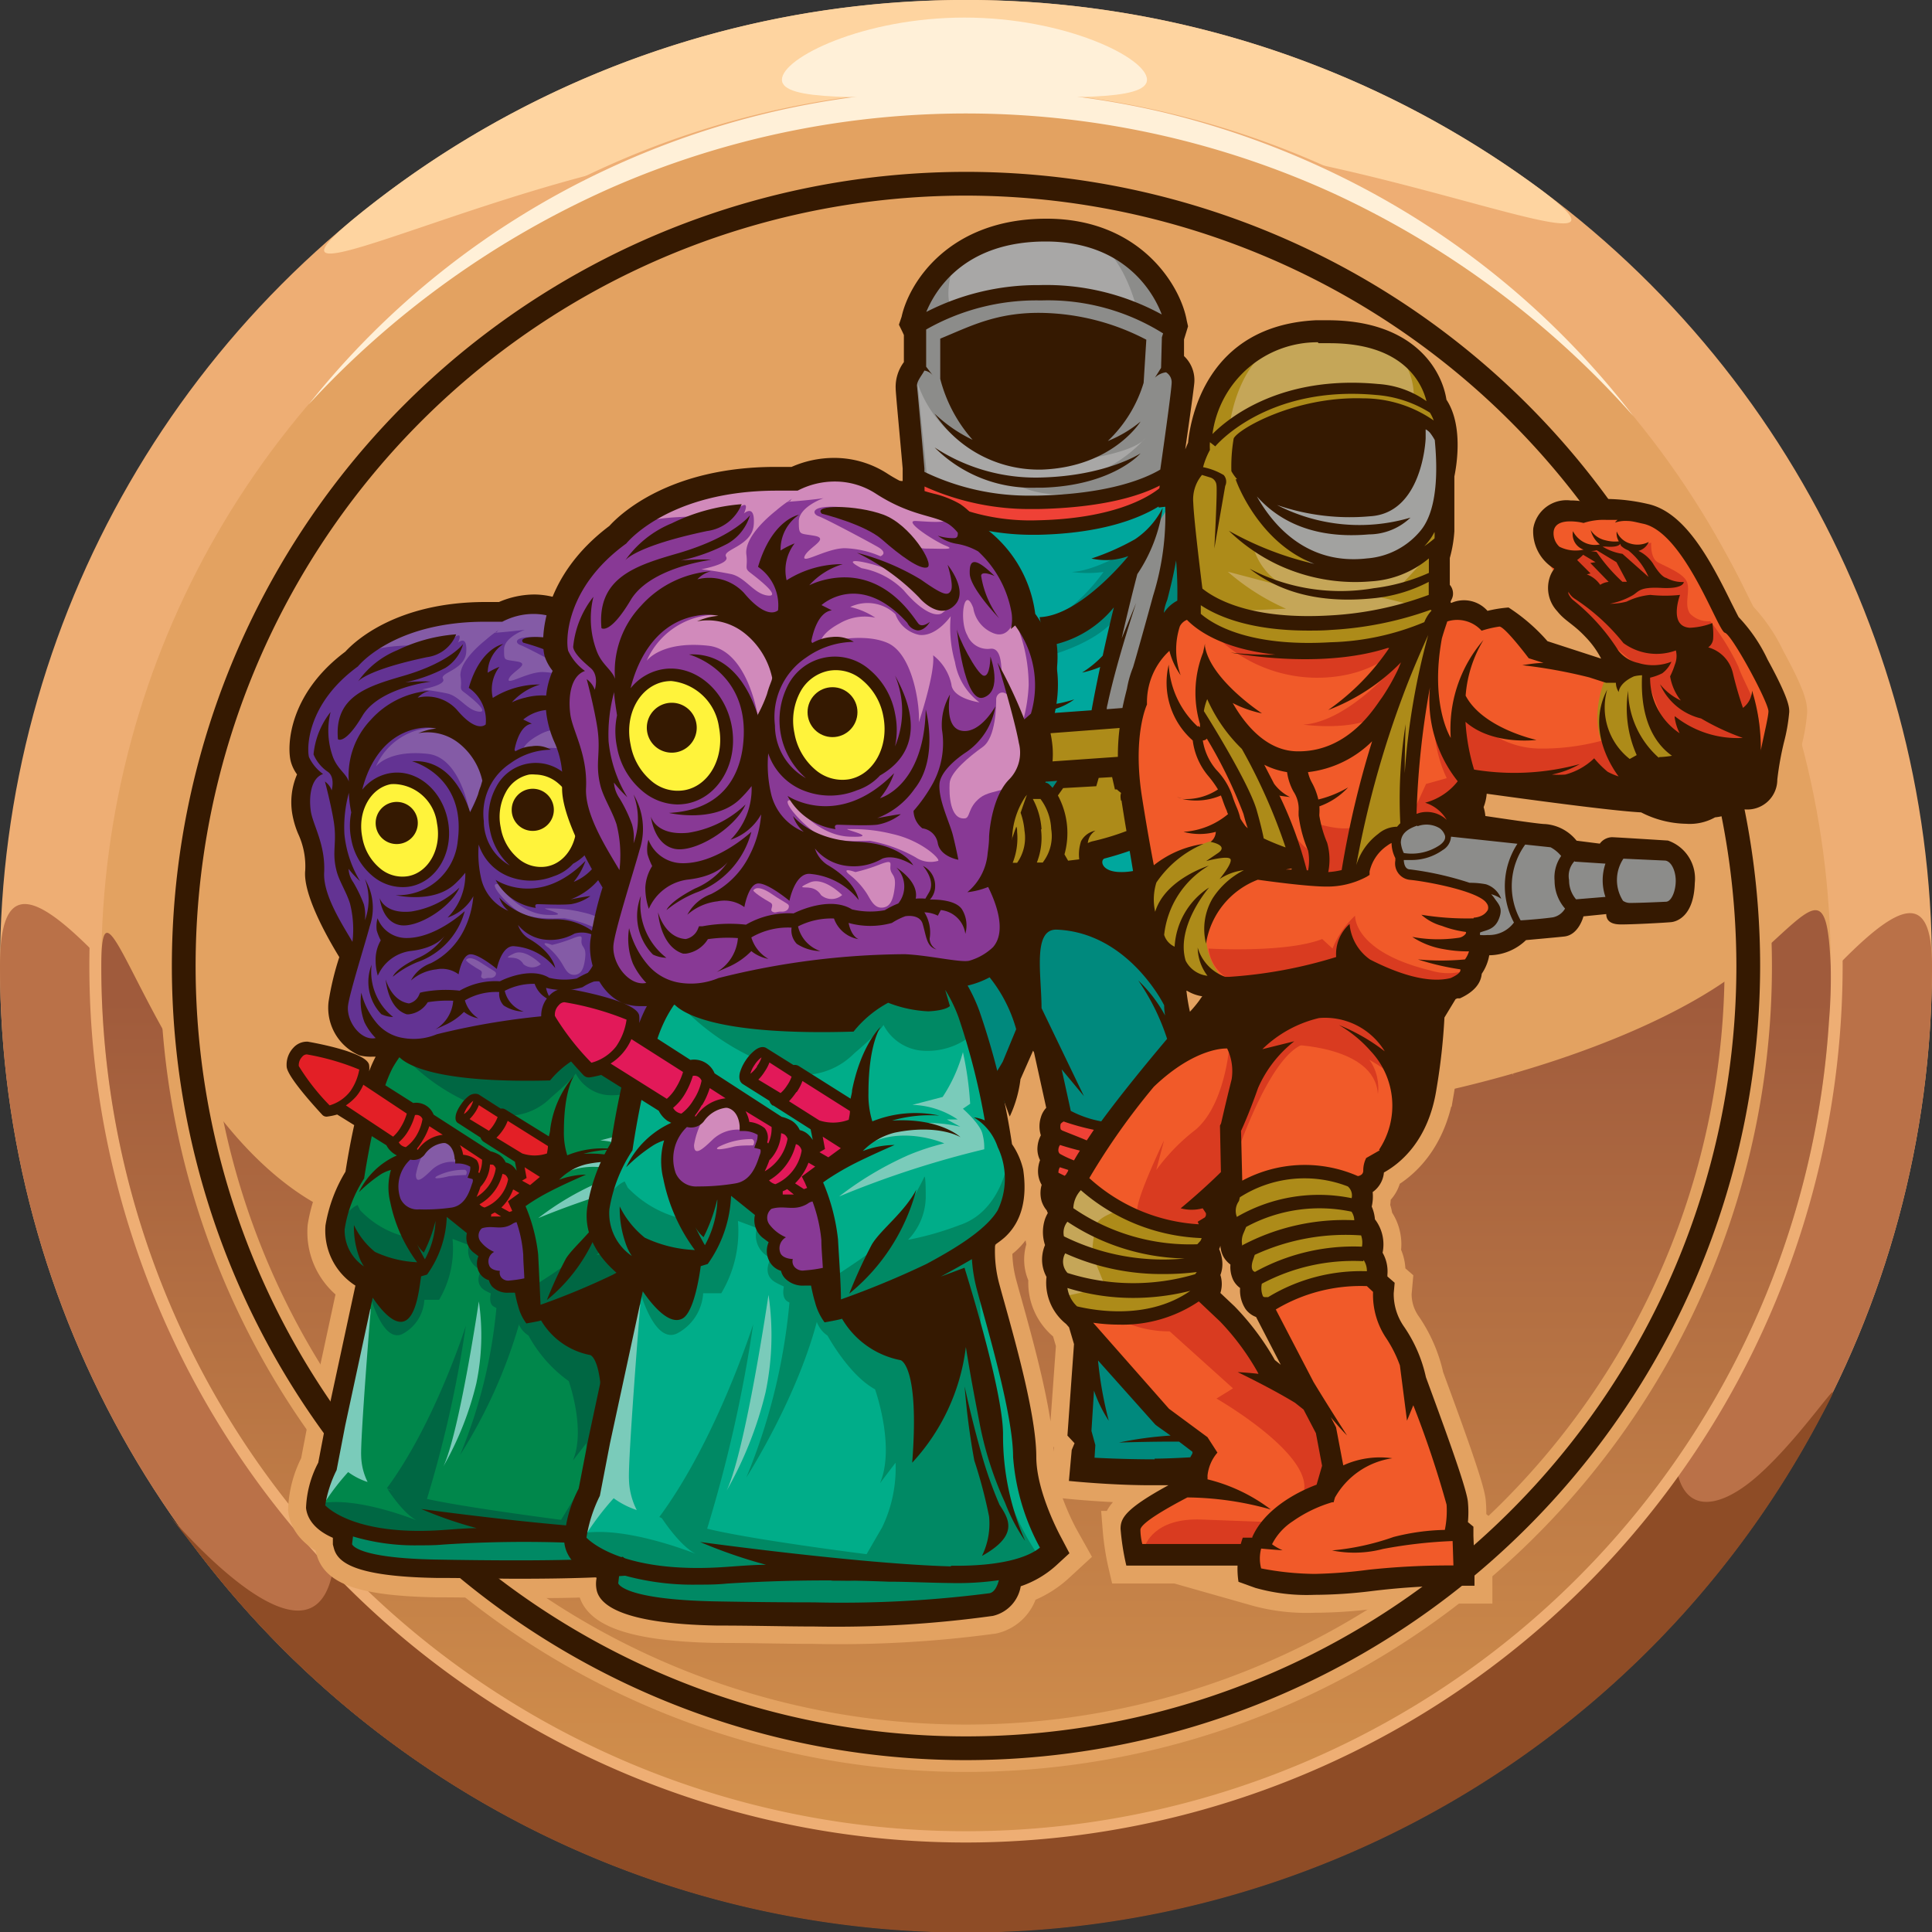 <svg id="Layer_1" data-name="Layer 1" xmlns="http://www.w3.org/2000/svg" xmlns:xlink="http://www.w3.org/1999/xlink" viewBox="0 0 144 144"><rect x="0" y="0" width="144" height="144" fill="#333333" stroke="none"/><defs><style>.cls-1{fill:#eeae74;}.cls-2{fill:#fed4a0;}.cls-3{fill:#ba7148;}.cls-4{fill:#8e4c26;}.cls-5,.cls-8{fill:#e3a261;}.cls-6{fill:url(#linear-gradient);}.cls-7{fill:#fff0d8;}.cls-8{stroke:#e3a261;stroke-miterlimit:10;stroke-width:2.67px;}.cls-9{fill:#351901;}.cls-10{fill:#f15a29;}.cls-11{fill:#ad8b19;}.cls-12{fill:#00a79d;}.cls-13{fill:#ef4136;}.cls-14{fill:#8c8c8a;}.cls-15{fill:#00897d;}.cls-16{fill:#d93b20;}.cls-17{fill:#c5a658;}.cls-18{fill:#a2a2a0;}.cls-19{fill:#a8a7a6;}.cls-20{fill:#00874b;}.cls-21{fill:#633393;}.cls-22{fill:#fff33b;}.cls-23{fill:#006743;}.cls-24{fill:#008964;}.cls-25{fill:#7acbba;}.cls-26{fill:#845ba6;}.cls-27{fill:#d18abb;}.cls-28{fill:#e31f26;}.cls-29{fill:#00ad89;}.cls-30{fill:#883995;}.cls-31{fill:#e21959;}</style><linearGradient id="linear-gradient" x1="72.01" y1="141.45" x2="72.01" y2="74.57" gradientUnits="userSpaceOnUse"><stop offset="0" stop-color="#d8964e"/><stop offset="1" stop-color="#a05b3c"/></linearGradient></defs><circle class="cls-1" cx="72" cy="72" r="72"/><path class="cls-2" d="M66.18,19.67c0-22.86-55.53,9.1-38.92-4.09a72,72,0,0,1,86.35-2.34c18.39,13-41.44-17.11-41.44,7.15C72.17,60.16,66.18,59.43,66.18,19.67Z"/><path class="cls-3" d="M0,72c0-22.93,32.22,47,72,47s72-67.71,72-47A72,72,0,0,1,0,72Z"/><path class="cls-4" d="M25,114.6C25,91.67,32.22,119,72,119s52.82-32,52.82-11.26c0,5.38,3.12,4.94,6.13,2.31,3.88-3.4,7.6-9.69,4.53-4a72,72,0,0,1-120.6,9.8C5.54,103.69,25,131.09,25,114.6Z"/><path class="cls-1" d="M72,137.33A65.34,65.34,0,1,1,137.34,72,65.4,65.4,0,0,1,72,137.33ZM72,8.43A63.57,63.57,0,1,0,135.57,72,63.65,63.65,0,0,0,72,8.43Z"/><circle class="cls-5" cx="72" cy="72" r="64.45"/><path class="cls-6" d="M7.55,72c0-9,3.65,8.9,14.2,16.56,13.81,10,9.68-16.6,47.35-7,23.51,6,52.36-1.93,61.52-10,4.53-4,5.55-6,5.83.42a38.2,38.2,0,0,1-.13,4.15A64.45,64.45,0,0,1,7.55,72Z"/><path class="cls-7" d="M23,30.15A61.71,61.71,0,0,1,45,12.73,63.07,63.07,0,0,1,58.42,8.15a64,64,0,0,1,28.27.22A63.74,63.74,0,0,1,100,13.19,61.83,61.83,0,0,1,121.73,31,68.13,68.13,0,0,0,99.45,14.44,65.93,65.93,0,0,0,45.55,14,68.17,68.17,0,0,0,23,30.15Z"/><path class="cls-7" d="M58.28,5.94c0-1.64,6.09-4.63,13.6-4.63s13.61,3,13.61,4.63S79.4,7.23,71.88,7.23,58.28,7.57,58.28,5.94Z"/><path class="cls-5" d="M72,15.46A56.54,56.54,0,1,1,15.46,72,56.6,56.6,0,0,1,72,15.46m0-1.77A58.31,58.31,0,1,0,130.31,72,58.31,58.31,0,0,0,72,13.69Z"/><path class="cls-5" d="M72,13.69A58.31,58.31,0,1,1,13.69,72,58.31,58.31,0,0,1,72,13.69m0-1.76A60.07,60.07,0,1,0,132.07,72,60.14,60.14,0,0,0,72,11.93Z"/><path class="cls-8" d="M131.74,49.15A11.84,11.84,0,0,0,129.59,46c-.13-.24-.35-.69-.54-1.06-1.67-3.41-3.53-6.79-6.24-7.38a14.15,14.15,0,0,0-3.08-.37,8,8,0,0,0-1.78.18,5.54,5.54,0,0,0-.89-.07,2.51,2.51,0,0,0-2.78,2.09,3.11,3.11,0,0,0,1.29,2.84l.21.33a2,2,0,0,0-.24.43,2.54,2.54,0,0,0,.53,2.62c.59.74,1.18.93,2.1,1.91a6.84,6.84,0,0,1,1.17,1.62l-4-1.3a13.73,13.73,0,0,0-2.9-2.51,9.57,9.57,0,0,0-1.57.25,2.34,2.34,0,0,0-2.7-.59c-.17-.09.14-.27.13-.71a1,1,0,0,0-.24-.64l0-2a9.71,9.71,0,0,0,.34-2c0-.47,0-3.37,0-4.08.19-.92.65-3.84-.59-5.72-.36-2.31-2.52-5.92-8.84-5.92l-.9,0c-8.15.41-9.34,7.34-9.52,9.13-.06.13-.13.31-.21.49.27-1.88.65-4.56.68-5a2.46,2.46,0,0,0-.77-1.95l0-1.24.17-.55.13-.43-.1-.44C88,21.31,85,16.3,78,16.3h0c-7.28,0-10.25,4.78-10.8,7.31L67,24.2l.26.53.11.24c0,1,0,1.57,0,1.94l0,.08a3.09,3.09,0,0,0-.61,2c0,.3.33,3.75.52,5.93l0,.93H67a9,9,0,0,1-.86-.5,7.27,7.27,0,0,0-4-1.19A7.83,7.83,0,0,0,59,34.8l-1.19,0c-7.85,0-11.56,3.48-12.39,4.4a12.42,12.42,0,0,0-4.29,5.39,5.55,5.55,0,0,0-1.35-.17,6.74,6.74,0,0,0-2.65.56c-.34,0-.67,0-1,0-6.62,0-9.75,2.93-10.45,3.7-4.25,3.18-4.37,7.08-4.06,8.21a2.94,2.94,0,0,0,.46.94,5.23,5.23,0,0,0-.37,2.85,6.63,6.63,0,0,0,.45,1.57,5.75,5.75,0,0,1,.53,2.73c-.18,1.7,1.5,4.77,2.54,6.47a21.16,21.16,0,0,0-.8,3.32,3.86,3.86,0,0,0,2.3,4,3.3,3.3,0,0,0,.92.1H28l-.05.09a10.17,10.17,0,0,0-.44,1,1.61,1.61,0,0,0,0-.48c-.19-1-4.53-1.72-4.57-1.73a1.36,1.36,0,0,0-1.08.46,1.84,1.84,0,0,0-.49,1.44c.1.73,1.88,2.72,2.64,3.54a.43.43,0,0,0,.41.14,4.72,4.72,0,0,0,.71-.15l1.27.79c-.33,1.49-.55,2.84-.65,3.47a11.06,11.06,0,0,0-1.49,4,4.85,4.85,0,0,0,2.23,4.49l-2.17,10.07v0l-.6,3.13a7.84,7.84,0,0,0-.91,3.37c.06.58.42,1.54,2,2.23l0,.22,0,.28.07.26c.26,1,1.36,2.12,7.62,2.23,2.34,0,4.33.06,6.09.06,2.24,0,4.17,0,5.84-.1a2.19,2.19,0,0,0,0,.79c.21,1,1.61,2.52,9,2.65,2.77,0,5.13.07,7.21.07A85.07,85.07,0,0,0,74,120.44a2.73,2.73,0,0,0,2.08-2.21,7.51,7.51,0,0,0,2.63-1.54l1-.92-.66-1.18s-1.85-3.35-1.85-6c0-3-1.49-8.32-2.38-11.52-.14-.49-.26-.93-.36-1.3a9.6,9.6,0,0,1-.33-3h0a5.68,5.68,0,0,0,.7-.53c1.32-1.2,1.69-3,1.38-5.07a5.55,5.55,0,0,0-.83-1.88c-.13-.92-.3-1.9-.5-2.88l.24.66.07.18a9.09,9.09,0,0,0,.8-2.78L77,78.31l.07.13.91,4.13v0a1.74,1.74,0,0,0-.4.71,2.22,2.22,0,0,0,0,1.34,2.2,2.2,0,0,0-.25.85,1.84,1.84,0,0,0,.19,1,2.33,2.33,0,0,0-.15.93,2,2,0,0,0,.27.91,2.19,2.19,0,0,0,0,1.23,2.08,2.08,0,0,0,.38.68,1.08,1.08,0,0,0,.08.19,2.67,2.67,0,0,0-.21.45,3.09,3.09,0,0,0,0,1.94,2.74,2.74,0,0,0-.2.75A2.68,2.68,0,0,0,78,95.17a3.93,3.93,0,0,0,1.46,3.51l.22.25.37,1.25L79.56,107l.53.57-.21.5-.21,2.31s3.37.35,6.53.32l.89,0c-3.26,1.78-3.57,2.48-3.57,3.25a18.48,18.48,0,0,0,.43,2.74h8.29a6.37,6.37,0,0,0,.07,1.21l1.25.45a14,14,0,0,0,4.41.52,35.48,35.48,0,0,0,4.19-.27,53.45,53.45,0,0,1,6-.41h1.74l0-1.63-.08-2.08,0-.69-.41-.34a8,8,0,0,0,0-1.49c-.08-1.07-2-6.23-3.13-9.31a10.72,10.72,0,0,0-1.64-3.79,4.18,4.18,0,0,1-.76-2.47l.07-.78-.54-.47s0-.1,0-.14a2.8,2.8,0,0,0-.36-1.63,3.06,3.06,0,0,0-.57-2.49,3,3,0,0,0-.24-.95,3.3,3.3,0,0,0,.07-1.08,2,2,0,0,0,.84-1.46c1.23-.68,3.33-2.39,3.92-6.24a45.91,45.91,0,0,0,.59-5.31l.46-.76.37-.61.13-.06.2,0v0c1-.46,1.55-1.07,1.62-1.83A3.53,3.53,0,0,0,111,71.2a4,4,0,0,0,2.74-1.13s2.56-.23,2.87-.27c1.07-.13,1.41-1.5,1.41-1.5l1.7-.17c0,.37.2.75,1,.77s3.48-.14,3.85-.17,1.68-.4,1.75-2.92a3,3,0,0,0-2-3.16s-3.94-.25-4.18-.25a1.17,1.17,0,0,0-.9.48l-1.73-.22a3.3,3.3,0,0,0-2.36-1.24c-.3,0-1.77-.2-4.44-.6a3.21,3.21,0,0,0-.13-.66,3.53,3.53,0,0,0,.23-1c2.55.35,9.2,1.27,11.51,1.39a7.61,7.61,0,0,0,3.35.85,3.85,3.85,0,0,0,2.16-.48,4.18,4.18,0,0,0,1.75-.59l.5,0a2.23,2.23,0,0,0,2.39-2.23,22.66,22.66,0,0,1,.5-2.79,13.26,13.26,0,0,0,.39-2.25C133.36,52.73,133.36,52.11,131.74,49.15ZM89.38,74.55a9.2,9.2,0,0,1-.72.87,14.54,14.54,0,0,1-.23-1.57,3.15,3.15,0,0,0,1.15.42A2.83,2.83,0,0,0,89.38,74.55ZM95,101.36a19.64,19.64,0,0,0-3-4l-1.06-1a2.2,2.2,0,0,0,0-1.34A2.24,2.24,0,0,0,91.1,94a3.11,3.11,0,0,0-.23-.9,1.45,1.45,0,0,0,.09-.25,2,2,0,0,0,.19.74,1.81,1.81,0,0,0,.56.66,2.26,2.26,0,0,0,.21,1.16,1.67,1.67,0,0,0,.51.61,2.54,2.54,0,0,0,.4,1.56,1.68,1.68,0,0,0,.79.6l1.84,3.56ZM110.91,67.6l-.07-.27A.67.67,0,0,1,110.91,67.6Z"/><path class="cls-9" d="M72,131.19A59.19,59.19,0,1,1,131.19,72,59.25,59.25,0,0,1,72,131.19ZM72,14.58A57.42,57.42,0,1,0,129.42,72,57.49,57.49,0,0,0,72,14.58Z"/><path class="cls-10" d="M127,42.46c-1.73-3.62-4.6-4-9.2-3.78s-2.71,2.79-2.71,2.79l1.06,1.64v2l2.55,2.79,1.64,2.63L115,49.36l-2.91-2.88-4.56-.41s.08,1.64-8.46,2.3-10.36-3-10.36-3l-1.47,1.07-3,7.48.49,11.91,3.2,7.31,2.63.74L80.18,87.8,79.61,90S79,94.29,79,94.62s1.64,3.78,1.64,3.78l4.77,6.06,4.43,4-1.2,2.64s-4.37,1.86-4.19,3a13.58,13.58,0,0,0,.63,2.3l8.13.09v1.39l2.63.49,13.88-.41.09-.9-.5-2.14-.33-2.3-1.89-6-4.43-12.33-.82-5.17,1.48-2.88,4.1-11.09,4.27-4.84-2.3-8.47.12-2.44,1-.68,14.25,1.39,6.87-.57.89-6.61S128.73,46.07,127,42.46ZM95.28,103.28l-4.91-6.13-.43-2.64,1.59-3,1.41,4.36,1.54,2.88,3,5Z"/><path class="cls-11" d="M92,73.83S86.39,69.44,93.56,65l-2.12-2.62S85,63.62,85.09,67.61s4.6,5.59,4.6,5.59Z"/><path class="cls-11" d="M91.47,89.22s5.16-3.44,9.76-1l1.48,7.43s-5.53-.49-8.35,1.59l-1.42-1.65-1.41-4.36Z"/><path class="cls-11" d="M89.75,91.49s-6.2-.18-9.14-4.17c0,0-2.52,3.87-1.91,7.12s1.17,3.62,1.17,3.62,6.14.74,7.92-.61a12.55,12.55,0,0,0,2.09-1.78l.42-2.76Z"/><path class="cls-11" d="M89.64,53.19s4.41,6.54,4,10.12l3.17,1.77L92.6,55l-2.33-4H89.8Z"/><path class="cls-11" d="M106.09,47.23s-5,12-5.19,14.06-.46,4.25-.46,4.25l.88-.15s1.14-3.22,2.33-3.43l1.2-.21.15-2.69,1.87-12.25Z"/><path class="cls-11" d="M119.84,50.13s-2.8,5.4,2.23,8.15,6.44.93,6.44.93l-2.75-1.45S122.7,53,122.7,52.62s.1-2.7.1-2.7Z"/><path class="cls-12" d="M68.92,66.62l-3.64,8.17L63.62,86.6l-.44,19.21s-5,4.3-5,7.39,3.42,5.08,6.29,4.31,5.63-3.64,5.63-3.64l1.66-2.21V106.8l-.44-1.54L73.78,91l.44-7.29,2.87-6.62h.77l.77,8L79,90.79l9.61-14.9L87.24,71.7l-6.07-5.85Z"/><path class="cls-12" d="M67.15,36.81l-3.31,1.77L62,40.7l-3.1,6.93-2,3.42-.78,6.19-.11,2s.66,2.54,2.21,2.43-.66,3-.66,3l.66,2.54,6.84-.66.89-1-.55-5.86-1.33-.77,3.2-6.07.89,3v4.09l16-1.33L84,51.38l3.21-5.21,1.32-1.85-.66-8.39S77.2,40.24,67.15,36.81Z"/><path class="cls-13" d="M62.93,85s3.89-1.39,6.22-.93A29.63,29.63,0,0,1,74.9,86.3l-1.1,3-.53,3.78a24.15,24.15,0,0,1-5.63.23,32.14,32.14,0,0,1-5.06-2l.06-1.68Z"/><polygon class="cls-13" points="82.69 83.92 78.97 83.17 78.33 85.9 78.56 89.33 78.85 89.97 82.69 83.92"/><path class="cls-13" d="M57.52,49.22S63.39,47,66.3,52.59l-.93,4.07S62.29,52,56.94,54C56.94,54,56.88,50.27,57.52,49.22Z"/><path class="cls-14" d="M68.35,38.22l3.53,6.52S73,57.79,73,58.63v.85l-2.76.46.15-3.76-1.84-13.9-.69-4.22Z"/><polygon class="cls-14" points="83.93 42.74 81.71 53.34 83.93 53.26 87.62 40.9 87.85 36.6 83.93 42.74"/><path class="cls-14" d="M86.85,35.15a27.1,27.1,0,0,1-8.6,2.3c-4,.15-10.13-1.84-10.13-1.84l-.31-6.3.77-4.14s.61-8.83,8.67-8.37,10.29,6.68,10.29,6.68v3.3l1,2.07Z"/><path class="cls-14" d="M124.92,63.85l-5.76-.15-2.61-.62L115,62.7l-7.14-.61s-1.07-1.23-2.07-1.15-2.08,1.84-2.08,1.84l.77,2.07s5.53,1,6.3,1.92a1.28,1.28,0,0,1,0,1.88,5,5,0,0,1-1.35.5l.85,1.23,3.45-.85,3.38-.84.84-1.23,2.46-.08,1.92.92,2.46-.23S126.68,65.77,124.92,63.85Z"/><path class="cls-13" d="M68,35.17s2.37,3,9.91,2.48,9.28-2.78,9.28-2.78l0,2a15.44,15.44,0,0,1-9.91,2.52A25.57,25.57,0,0,1,68,37.08Z"/><path class="cls-11" d="M51,61.57l6.67-.13,1.17.8s-.86.61-.86,1.35-.12,1.9-.12,1.9l-6.37.3-.86,1-5-.42s-1.66-3.13-.68-4,5.39-1.53,5.39-1.53Z"/><path class="cls-11" d="M60.33,61,58.8,62.24l1.22.43h1.47l2,.31a1.93,1.93,0,0,1,1.41.36,11.57,11.57,0,0,1,1.23,1.41l3-.06.43.8,11.75-.55V63.77l3.5-1.28-.62-8.84-7.53,0A1.63,1.63,0,0,0,76,55.38a3.78,3.78,0,0,0,1.16,2.21h2l-.55,1.28-9.19.92-1.22.8Z"/><polygon class="cls-15" points="80.73 99.62 80.84 109.57 88.94 109.3 89.37 107.61 81.44 99.95 80.73 99.62"/><polygon class="cls-12" points="84.37 62.77 81.82 63.42 81.33 64.94 83.29 65.86 84.97 65.86 85.46 65.65 84.37 62.77"/><path class="cls-11" d="M102.3,25s-8.37-1.17-11.15,2.4-1.84,6.46-1.84,6.46L88.2,37.49l.86,8s2,3.07,8,2.77a29.29,29.29,0,0,0,9.61-1.91l1.29-2.1-.68-4.8.43-8.19s-.92-3.14-2.21-4.19A25.67,25.67,0,0,0,102.3,25Z"/><path class="cls-15" d="M69.06,70.54s2.33,3.06,2.73,4.66c0,0-.14,5.19-2,6.72L72,81l-2.12,3.26L74,85.58l1.33-5,2.13-3.93,1.4,5.39.27.74,3,1.06,6.19-6.59-1.26-6-6.86-5.45-11.25.8-2.73,7.52-.66,1.46S68.79,72.2,69.06,70.54Z"/><path class="cls-15" d="M64.25,92.7a7.34,7.34,0,0,0,4.36,1.77L67.18,95l-.34,9.92,1.53.38-1.67.58,2.11,1a10,10,0,0,1-2.16,4.36c-1.77,2.06-2.2,2.73-4.12,3a14.83,14.83,0,0,1-3.69,0l-.62-.58.28,1.53a5.25,5.25,0,0,0,4.17,1.49,25.29,25.29,0,0,0,5.7-1.1l2.07-2.21,1.19-1.87.05-9.63,1.15-9s-2.68.19-4.74.1S64.25,92.7,64.25,92.7Z"/><path class="cls-15" d="M67,46.58s1.22,7.49,3.28,8.8l0,4.56-2.12,0,.29-1.7-1.41-8L66.38,52a8.68,8.68,0,0,0-1.78-1.65,5.44,5.44,0,0,0-1.48-.82s1.48.26,1.91.39c0,0-1-2.79-.56-4.3,0,0,.92,1.68,1.61,1.84L64.9,44.12A4.27,4.27,0,0,1,67,41.82Z"/><path class="cls-15" d="M63,54.73A3.85,3.85,0,0,0,63,56.28l.16.65-2-.62,2.4,2.3a3.51,3.51,0,0,0-2.1-.13l2,1.48h1.34l.63-2.6A9,9,0,0,0,63,54.73Z"/><path class="cls-15" d="M87.6,41.12,86,47l2.77-1.91A25.07,25.07,0,0,0,87.6,41.12Z"/><path class="cls-15" d="M75.78,56.25a6.29,6.29,0,0,1-2.48,1.41L73,59.48l3.14-.17,2.35-.44.62-.82-2.63,0Z"/><path class="cls-15" d="M84.93,40.54s-3,2-5.06,2.09a8.91,8.91,0,0,0,2.38,0S79.92,46,77.39,46.47l0,1.37L77.73,49s5-1.16,5.93-3.84Z"/><path class="cls-16" d="M91.61,78.14s-.35,4.26-2.51,6.07a14.89,14.89,0,0,0-2.92,3L86.76,85s-2,4.14-2,5.19,5.48,1.63,5.48,1.63l1.35-4.08s3-9.86,6-10,5.84,2.15,5.84,2.15L105,77.5l-4-3.44L90.56,75.64Z"/><path class="cls-16" d="M83.49,98.38a8.17,8.17,0,0,0,3.69.85l4.72,4.25-1.23.76s7.09,4.06,6.52,6.9,2.46-.57,2.46-.57L99,106.5l-3.69-4.34-5.48-5.77A9.44,9.44,0,0,1,83.49,98.38Z"/><path class="cls-16" d="M85.33,115.26s.61-2.17,4.28-2l5.65.21-2.45,2.68Z"/><path class="cls-16" d="M96.12,77.86s6.34.06,6.58,3.68c0,0,.71-3.85-4.62-4.45Z"/><path class="cls-16" d="M90.08,70.7s5.75.35,8.47-.71l.77.71A6.84,6.84,0,0,1,101,68.25s-.16,2.69,5.65,4.09a4.43,4.43,0,0,0,3.1-.19,3.11,3.11,0,0,1-.76.95c-.44.31-9.81-.76-9.81-.76L93.21,73.6S90.36,73.17,90.08,70.7Z"/><path class="cls-16" d="M109.32,52.79a6.54,6.54,0,0,0,5.3,3,17,17,0,0,0,5.11-.68l2.34,4-12.32-1.17-.74-.37L109.2,59l-.93.8L109,62a4.71,4.71,0,0,0-2.4-.86,6.3,6.3,0,0,0-1.6.12l1.29-2.83,1.54-.43a9.86,9.86,0,0,1-.92-3.57l1.48,1A22.39,22.39,0,0,1,109.32,52.79Z"/><path class="cls-16" d="M116.09,40.89a3.93,3.93,0,0,0,2.18,0,7.73,7.73,0,0,1,1.93-.44l1.09.16a2.21,2.21,0,0,0,1.17,0l.61-.16s-.08,1.13.48,1.45,1.9.81,2.18,1.46-.24,1.73.24,2.38a1.89,1.89,0,0,0,1.5.56,17.42,17.42,0,0,1,2.1,3.39c.4,1.21,1.57,2.83,1.57,4.76a7.35,7.35,0,0,1-1.41,3.8s-3.23-1.13-4.52-2.5-2.59-5.65-2.59-5.65-3.51-2.87-4.44-3.84a24,24,0,0,1-1.81-2.22l0-.76Z"/><path class="cls-16" d="M104.73,48.78s-3.93,5-7.6,5.23c0,0,4,.56,5.75-.82a7,7,0,0,0,2.2-3.63Z"/><path class="cls-16" d="M104.86,47.7s-2.07,2.94-7,2.81a10.75,10.75,0,0,1-7.73-3.63A25.52,25.52,0,0,0,104.86,47.7Z"/><path class="cls-16" d="M97.79,61.26s2.43.92,3.57.23l-.87,3.65-1.77.13Z"/><path class="cls-16" d="M95.63,60.83s1.08,2.22,2.13,2.62l-.13,1.74-.6,0Z"/><path class="cls-17" d="M102.3,25a13.44,13.44,0,0,0-6.93.58c-3.15,1.34-3.7,6-3.7,6a10.81,10.81,0,0,1,4-1.9c2-.31,7.81-.86,9.7.08A4.87,4.87,0,0,0,102.3,25Z"/><path class="cls-17" d="M93.48,41s4.89,4.42,12.93.47l-2.2,2.37-2.13.47,3.23.79a17,17,0,0,1-7.1,1.5,23,23,0,0,1-7.49-1l5.13-.23a17.11,17.11,0,0,1-4.34-2.76L96,43.79A4.7,4.7,0,0,1,93.48,41Z"/><path class="cls-18" d="M107.54,32.41a11.73,11.73,0,0,0-8.6-1.56c-4.63,1.14-6.37,1.74-6.37,1.74l.9,4.09s2.65,7,8,5.89S108,37.28,108,37.28Z"/><path class="cls-17" d="M80.46,88.33l3.4,1.76s-1.93.46-2.17,1.22a11.77,11.77,0,0,0-.29,2.17l1,2.46-3.16.7-.06-1.23-1-2.69.41-1.7Z"/><path class="cls-19" d="M77.44,17.3a8.19,8.19,0,0,0-6.26,2.08s-.93,2.48-.23,3.71c0,0,6.87-1.85,11.89-.46l1.93.54s-1-4.4-3.47-5.33A6.78,6.78,0,0,0,77.44,17.3Z"/><path class="cls-19" d="M68.39,28.56a8.92,8.92,0,0,0,9.12,6c7.09-.46,7.83-1.88,7.83-1.88A10.1,10.1,0,0,1,78.06,36l-2.75-.09a7.29,7.29,0,0,0,4,.92,16.24,16.24,0,0,1-10.22-1.38Z"/><path class="cls-19" d="M69.58,48.49,70,45.14A50.16,50.16,0,0,1,71.92,56.5L72.83,54,72,45.78l0-.73s-2.66-1.24-3.07-2.34Z"/><path class="cls-20" d="M29.84,78.45l17.55-1.32,2.21,7.76S52,88.51,51,90.54a35,35,0,0,1-1.94,3.53l2.82,12.79,1.59,6.52-2.74,1.77-.35,1.14s-8.2.53-11.73.44-9.61.45-11.38-.44l-1.76-.88-.09-1.06-1.85-1.14.17-2,3.18-15.26s-2.38-2-2.21-3.53a31.2,31.2,0,0,1,2.12-5.56A12.25,12.25,0,0,1,29.84,78.45Z"/><path class="cls-21" d="M30,90s2.84.58,4,.2,1.73-2.17,1.73-2.17a.61.61,0,0,1-.36-.63c.07-.42,0-.87-.94-.9-.27,0,0-1.39-1.2-1.54s-1.92,1.1-1.92,1.1L30,86.34A2.78,2.78,0,0,0,30,90Z"/><path class="cls-21" d="M38.58,90.67a10.44,10.44,0,0,1-2.35.57c-.91,0-1.14.33-.94.88A3.45,3.45,0,0,0,36,93.2s-.35,1.74.51,1.92.55.8,1.67.8,1.19-.09,1.19-.09S39.7,92.35,38.58,90.67Z"/><path class="cls-21" d="M37.26,45.49s-8.27,0-11,3.7c0,0-4.73,3.6-3.92,7s.7,1.61.7,1.61-1.24,3.81-.16,5.8S26,71.06,26,71.06s-1.72,5-.32,6,5.75,1.67,9.08,1,13.54-1.72,13.54-1.72,2.14.06,2.14-1.5S50,70.2,50,70.2s1.62-6.29,1.88-6.61a14.57,14.57,0,0,0,1.4-5.48,15.12,15.12,0,0,0-1.18-3.76s-1.72-3.6-3.28-4.78-1.07-2.2-3.27-2.31S42,45,40,45A6.47,6.47,0,0,0,37.26,45.49Z"/><ellipse class="cls-22" cx="29.81" cy="61.83" rx="3.19" ry="3.8"/><ellipse class="cls-22" cx="40.07" cy="60.97" rx="3.19" ry="3.8"/><path class="cls-23" d="M39.39,99.54a10.12,10.12,0,0,0,3,3.4s1.29,3.6.31,5.92l1-1.29a8.61,8.61,0,0,1-.88,4.07l-1,1.64s-7.77-1-10.34-1.64L28.89,111s1.34,2.11,2.42,2.42c0,0-4.06-1.7-6.9-1.44s-.25,1.59-.25,1.59,3.14,1.91,8.44,1.08,18.22-.05,18.22-.05l2-.82a16.73,16.73,0,0,1-1.75-3.14c-1-2.17-2.06-9.11-2.06-9.11l-.1-7.11s1.9-1.7,1.95-2.42-.15-3.45-.15-3.45-.41,3.2-3,4.07a19.22,19.22,0,0,1-3.24.93,4,4,0,0,0,1.08-2.68c0-1.65-.1-1.24-.1-1.24s-1.65,3.45-3.3,4.64S39,96.3,39,96.3l-2.21-.52s-.57,1.24,0,1.6a18.28,18.28,0,0,0,1.75.82A1.8,1.8,0,0,0,39.39,99.54Z"/><path class="cls-23" d="M29.84,78.45a15.26,15.26,0,0,0,8.08,4.71,4.54,4.54,0,0,0,3.14-1.35c1.75-1.5,1.85-1.8,1.85-1.8a3,3,0,0,0,2.25,1.6,4.4,4.4,0,0,0,3.29-1l-1.4-4.09Z"/><path class="cls-23" d="M33.73,92.34a7.52,7.52,0,0,1-1,4.54h-1.1a3.07,3.07,0,0,1-1.64,2.55c-1.6.75-2.55-3.4-2.55-3.4L29,94.49l2.44.25s1.6-2.15,1.6-3.3V90.29l1.8.8.41,1L36,93.2Z"/><path class="cls-23" d="M35,92.66a1.54,1.54,0,0,0,.88,2s-.65,1,.3,1.54a5,5,0,0,0,1.77.59L36.6,95.38l-.52-1.87Z"/><path class="cls-23" d="M30.32,92.2a6.92,6.92,0,0,1-3.48-2l-.19-.39a2.26,2.26,0,0,0-1.21,2.52,5.17,5.17,0,0,0,1.76,3.31l4.43-1.28a12.21,12.21,0,0,0,1-2.92,8.26,8.26,0,0,0,0-1Z"/><path class="cls-23" d="M37.06,96.76a37.73,37.73,0,0,1-2.77,11.69A38,38,0,0,0,38.86,98.1l-1.63-1.25Z"/><path class="cls-23" d="M34.72,98.82s-2.27,7.21-5.89,12.11l2.87,1.19A87.89,87.89,0,0,0,34.72,98.82Z"/><path class="cls-24" d="M26.14,114,26,115.52s1.56,1.71,10.2,1.61,13.52-.68,13.52-.68l1.15-1.88-14.28-.47S27,114.35,26.14,114Z"/><path class="cls-25" d="M40.12,90.79a21.07,21.07,0,0,1,4.37-2.6,14.43,14.43,0,0,1,2.23-.73s-2.83-1.26-5.16.26c0,0,2-2.26,6.18-1.31L46.89,86l.67,0A5.31,5.31,0,0,0,44.74,85l1.91-.5a9.89,9.89,0,0,0,1.27-2.82A20.68,20.68,0,0,1,48.37,85l-.45.31s1.09,1,1.23,1.59a3.46,3.46,0,0,1,.11.95A61.52,61.52,0,0,0,40.12,90.79Z"/><path class="cls-25" d="M35.69,97s-1.45,9.8-2.64,12.29a23.41,23.41,0,0,0,2.45-6.17A17.41,17.41,0,0,0,35.69,97Z"/><path class="cls-25" d="M27.63,97.61s-.78,9.66-.71,10.92a4.61,4.61,0,0,0,.48,1.93,5.13,5.13,0,0,1-1.45-.74,17.51,17.51,0,0,0-1.89,2.49c-.11.44.37-4,.37-4l2.79-11.4Z"/><path class="cls-26" d="M31.74,85.67A5,5,0,0,0,31,87.56c0,.78.59.2,1.21-.39a2.22,2.22,0,0,1,1.68-.57c.3,0,.14-1.26-.23-1.43A1.48,1.48,0,0,0,31.74,85.67Z"/><path class="cls-26" d="M34.73,87.58s.17-.28-.08-.39a4.5,4.5,0,0,0-2.1.48c-.41.28.5.11.9,0A12.55,12.55,0,0,1,34.73,87.58Z"/><path class="cls-26" d="M35,60.6s-.63-4.14-3.11-4.41c-2.95-.33-3.87.94-3.87.94a4.83,4.83,0,0,1,5.18-2.84c3.92.45,3.24,3.29,3.24,3.29Z"/><path class="cls-26" d="M43.66,54.2a2.58,2.58,0,0,0-2.84-.45,4.69,4.69,0,0,1,1.58.68,3.07,3.07,0,0,0-2.25.36c-1.26.68-1.22,1.26-1.22,1.26a7.53,7.53,0,0,1,4.23,0c1.72.72,2.08,4.23,2,5a16.28,16.28,0,0,0,.9-4.18,3.13,3.13,0,0,1,1.12,1.75c.09,1,1.76,1.17,1.76,1.17a4,4,0,0,1-1.53-2.52,7.8,7.8,0,0,1-.27-2.88s-.9,1.31-2,1.17A2,2,0,0,1,43.66,54.2Z"/><path class="cls-26" d="M43,46.67a2.93,2.93,0,0,0-2.51-1.09,6,6,0,0,0-2.92.68l-.54.86s-.69.1.41,0,1.68-.18,1.68-.18-1.55.55-1.55,1.46,0,.73,1,.91-.41.73-.64,1.28,1.37-.5,2.51-.5a6.18,6.18,0,0,1,2.23.5s.54-.18-.18-.59-3.29-1.78-3.7-1.92-.54-.68,1.19-.59a8.91,8.91,0,0,1,4.37,1.78c.46.45.32.82,1.28.86s1.82.09,1.14-.18-2.73-1.59-1.87-1.55,2.87.27,2-.64S43,46.67,43,46.67Z"/><path class="cls-27" d="M41.54,51.32a4.88,4.88,0,0,1,2.64,1.41c1,1.14,1.87,1.73,2.37,1.46a2.85,2.85,0,0,0,.87-.91,17.31,17.31,0,0,1-3.37-1.46C43.09,51.13,39.67,50.36,41.54,51.32Z"/><path class="cls-26" d="M29.59,47.27s4.69-1.74,6.85-1.46,1.41.75,1.41.75a8.22,8.22,0,0,0-1.64,1.13c-1.17.94-2,2-1.88,2.77s-.14.84.24,1.12,2,1.55,1.12,1.46-1.45-1.18-2.39-1.36a18.37,18.37,0,0,0-1.83-.29c-.09,0,1.83-.32,1.55-.79s1.64-.66,1.73-2-.61-.7-.61-.7.47-1-.42-.28-4.13.23-5.86.84S29.59,47.27,29.59,47.27Z"/><path class="cls-26" d="M37.13,65.91s1.48,2.2,3.66,2.28-.88-.55,0-.48a10.43,10.43,0,0,1,2.68.3c1.8.4,3,1.56,2.88,1.66a1.64,1.64,0,0,1-1.43-.23,9.48,9.48,0,0,0-2.85-1c-.63,0-2.48.15-3.46-.52S36.33,65.73,37.13,65.91Z"/><path class="cls-27" d="M48.55,53.81a2.05,2.05,0,0,0,1.18,1.56c1.07.5,1.4-.83,1.4-.83a10,10,0,0,1,.9,4.13,9.81,9.81,0,0,1-.35,2.26s-1.25-3-1.33-3.08,0-1.51-.7-1.46a1.39,1.39,0,0,1-1.48-.87C47.65,54.61,48,52.31,48.55,53.81Z"/><path class="cls-27" d="M51,59.75s1.29,2.66.75,4.2-2,1.16-2.79,1.79-.6,1.3-1,1.33c-.9.06-1-1.5-.92-2.21s1.25-1.66,2.08-2.29.83-2.62.87-3S50.56,58.75,51,59.75Z"/><path class="cls-26" d="M41.15,70.43a11.23,11.23,0,0,0,1.54-.49c.92-.36.59,0,.66.36s.36.31.26,1.13-.31,1.21-.8,1.23-.69-.46-.92-.84a4.87,4.87,0,0,0-1-1.18C40.45,70.33,40.45,70.17,41.15,70.43Z"/><path class="cls-26" d="M40.31,71.86s-1.16-1.19-2-.79-.32.27,0,.33a.9.9,0,0,1,.7.46A1,1,0,0,0,40.31,71.86Z"/><path class="cls-26" d="M34.77,71.52s.2-.35,1.1.25,1.1.63,1.1.79-.15.35-.48.33-.35.13-.56,0,.17-.41-.15-.58S34.54,71.56,34.77,71.52Z"/><path class="cls-28" d="M30.55,82.49l-3.5-2.11-.2-1.15-4.45-1-.45,1,2.45,3.91,1-.15,4.85,3.15,1-.25L33,84.75l.25-.51-1.36-.65A2,2,0,0,0,30.55,82.49Z"/><path class="cls-28" d="M34,84.74l3.27,2,1,1,.5-.11-.12-1.16L36,84.65l-1.72-1.28s0-2,1.3-1.69l2.21,1.38,3.62,2.08-.22,1.72-.6,1.65-2.08,1v1l-2.46.6-1-1.21.45-2.21-.2-1.16-1.21-.18-.22-1.56Z"/><path class="cls-29" d="M50.35,74.54,71.17,73l2.61,9.21s2.83,4.29,1.68,6.7a42,42,0,0,1-2.3,4.18l3.34,15.17L78.39,116l-3.25,2.09-.42,1.36s-9.73.63-13.91.52-11.41.52-13.5-.52l-2.09-1.05-.1-1.25-2.2-1.36.21-2.41,3.76-18.1s-2.82-2.41-2.61-4.19,2.51-6.59,2.51-6.59A14.5,14.5,0,0,1,50.35,74.54Z"/><path class="cls-30" d="M50.49,88.29s3.37.68,4.74.23S57.28,86,57.28,86a.74.74,0,0,1-.44-.74c.09-.51-.06-1-1.1-1.08-.32,0,0-1.64-1.43-1.83S52,83.62,52,83.62l-1.48.28A3.29,3.29,0,0,0,50.49,88.29Z"/><path class="cls-30" d="M60.72,89a12.21,12.21,0,0,1-2.8.67c-1.07,0-1.35.4-1.11,1A4.17,4.17,0,0,0,57.67,92s-.42,2.07.6,2.28.65,1,2,1,1.42-.12,1.42-.12S62,91,60.72,89Z"/><path class="cls-30" d="M59.15,35.44s-9.81,0-13.06,4.39c0,0-5.61,4.27-4.65,8.29s.82,1.91.82,1.91-1.46,4.52-.19,6.88,3.7,8.86,3.7,8.86-2,5.92-.38,7.07,6.82,2,10.77,1.21,16.06-2,16.06-2,2.54.07,2.54-1.78-.51-5.48-.51-5.48,1.92-7.46,2.23-7.84,1.85-4.65,1.66-6.5A18,18,0,0,0,76.74,46s-2-4.27-3.89-5.67S71.58,37.67,69,37.54s-4.21-2.74-6.57-2.68A7.67,7.67,0,0,0,59.15,35.44Z"/><ellipse class="cls-22" cx="50.32" cy="54.83" rx="3.78" ry="4.51"/><ellipse class="cls-22" cx="62.49" cy="53.81" rx="3.78" ry="4.51"/><path class="cls-24" d="M61.68,99.55s1.59,2.94,3.54,4c0,0,1.53,4.28.37,7l1.16-1.53a10.18,10.18,0,0,1-1,4.82l-1.16,2s-9.22-1.16-12.27-2l-3.06-.79s1.59,2.5,2.87,2.87c0,0-4.82-2-8.18-1.71s-.3,1.89-.3,1.89,3.72,2.26,10,1.29,21.62-.07,21.62-.07l2.38-1a19.36,19.36,0,0,1-2.08-3.73c-1.16-2.56-2.44-10.81-2.44-10.81L73,93.45s2.26-2,2.32-2.87-.19-4.09-.19-4.09-.48,3.78-3.6,4.82a22.94,22.94,0,0,1-3.85,1.1A4.68,4.68,0,0,0,69,89.23c0-2-.13-1.46-.13-1.46s-1.95,4.09-3.9,5.49-3.67,2.45-3.67,2.45l-2.62-.61S58,96.56,58.69,97a21.19,21.19,0,0,0,2.07,1A2.11,2.11,0,0,0,61.68,99.55Z"/><path class="cls-24" d="M50.35,74.54a18.09,18.09,0,0,0,9.58,5.58,5.39,5.39,0,0,0,3.73-1.6c2.07-1.77,2.19-2.13,2.19-2.13a3.57,3.57,0,0,0,2.67,1.9,5.22,5.22,0,0,0,3.9-1.13l-1.65-4.85Z"/><path class="cls-24" d="M55,91a9,9,0,0,1-1.24,5.39H52.41a3.63,3.63,0,0,1-1.95,3c-1.89.89-3-4-3-4l2-1.83,2.9.3s1.89-2.55,1.89-3.91V88.59l2.13.94.49,1.22L57.67,92Z"/><path class="cls-24" d="M56.47,91.4a1.82,1.82,0,0,0,1,2.37s-.77,1.2.35,1.82a5.83,5.83,0,0,0,2.1.7l-1.59-1.67-.62-2.21Z"/><path class="cls-24" d="M50.91,90.85a8.17,8.17,0,0,1-4.12-2.33l-.23-.46s-1.63.58-1.44,3A6.13,6.13,0,0,0,47.22,95l5.24-1.51A14.5,14.5,0,0,0,53.63,90a11.72,11.72,0,0,0,0-1.24Z"/><path class="cls-24" d="M58.91,96.25a44.7,44.7,0,0,1-3.28,13.87s4-6.22,5.42-12.27l-1.94-1.48Z"/><path class="cls-24" d="M56.14,98.7s-2.7,8.56-7,14.37l3.4,1.41A103.63,103.63,0,0,0,56.14,98.7Z"/><path class="cls-24" d="M46,116.72l-.23,1.79s1.85,2,12.1,1.91,16-.81,16-.81l1.37-2.23-16.95-.55S47,117.12,46,116.72Z"/><path class="cls-25" d="M62.54,89.18a25,25,0,0,1,5.18-3.09,17.71,17.71,0,0,1,2.66-.87s-3.36-1.49-6.12.31c0,0,2.34-2.68,7.32-1.55l-1-.54.8,0A6.37,6.37,0,0,0,68,82.35l2.26-.59a11.57,11.57,0,0,0,1.51-3.34,24.35,24.35,0,0,1,.54,3.85l-.54.37s1.3,1.13,1.46,1.89a3.89,3.89,0,0,1,.13,1.13A71.86,71.86,0,0,0,62.54,89.18Z"/><path class="cls-25" d="M57.28,96.51s-1.71,11.64-3.12,14.59a27.93,27.93,0,0,0,2.9-7.32A20.7,20.7,0,0,0,57.28,96.51Z"/><path class="cls-25" d="M47.72,97.26s-.92,11.46-.84,13a5.25,5.25,0,0,0,.58,2.29,6.25,6.25,0,0,1-1.72-.88,20.87,20.87,0,0,0-2.25,3c-.13.53.44-4.72.44-4.72l3.31-13.52Z"/><path class="cls-27" d="M52.6,83.1a5.81,5.81,0,0,0-.87,2.25c0,.92.71.24,1.44-.46a2.71,2.71,0,0,1,2-.69c.36,0,.17-1.49-.27-1.69A1.75,1.75,0,0,0,52.6,83.1Z"/><path class="cls-27" d="M56.14,85.37s.2-.34-.09-.47a5.39,5.39,0,0,0-2.49.58c-.48.33.59.13,1.07,0S56,85.38,56.14,85.37Z"/><path class="cls-27" d="M56.48,53.36s-.75-4.91-3.68-5.23c-3.51-.39-4.6,1.12-4.6,1.12a5.75,5.75,0,0,1,6.15-3.37c4.64.54,3.84,3.9,3.84,3.9Z"/><path class="cls-27" d="M66.74,45.78a3,3,0,0,0-3.37-.54,5.6,5.6,0,0,1,1.87.8,3.7,3.7,0,0,0-2.67.43c-1.49.8-1.44,1.5-1.44,1.5s3-.91,5-.06,2.46,5,2.35,5.93c0,0,1.23-3.63,1.07-5A3.72,3.72,0,0,1,70.91,51C71,52.08,73,52.35,73,52.35a4.73,4.73,0,0,1-1.82-3,9.37,9.37,0,0,1-.32-3.42s-1.07,1.55-2.35,1.39A2.4,2.4,0,0,1,66.74,45.78Z"/><path class="cls-27" d="M66,36.84a3.44,3.44,0,0,0-3-1.3,7,7,0,0,0-3.46.81l-.65,1s-.81.11.49,0,2-.22,2-.22-1.84.65-1.84,1.73.06.87,1.19,1.08-.49.87-.76,1.52,1.63-.6,3-.6a7.24,7.24,0,0,1,2.65.6s.64-.22-.22-.71-3.89-2.1-4.38-2.27-.65-.81,1.41-.7a10.71,10.71,0,0,1,5.19,2.11c.54.54.37,1,1.51,1s2.16.1,1.35-.22-3.24-1.89-2.22-1.84,3.41.33,2.38-.75S66,36.84,66,36.84Z"/><path class="cls-27" d="M64.22,42.35A5.86,5.86,0,0,1,67.36,44c1.13,1.35,2.22,2,2.81,1.73a3.38,3.38,0,0,0,1-1.08,20.36,20.36,0,0,1-4-1.73C66.06,42.14,62,41.22,64.22,42.35Z"/><path class="cls-27" d="M50.06,37.55s5.56-2.06,8.12-1.73,1.67.89,1.67.89a10,10,0,0,0-2,1.34c-1.39,1.11-2.34,2.34-2.22,3.28s-.17,1,.27,1.34,2.4,1.83,1.34,1.72S55.56,43,54.45,42.78s-2.06-.34-2.17-.34,2.17-.39,1.84-.94,1.94-.78,2.06-2.39-.73-.84-.73-.84.56-1.17-.5-.33-4.89.28-7,1S50.06,37.55,50.06,37.55Z"/><path class="cls-27" d="M59,59.66s1.75,2.61,4.33,2.7-1-.65,0-.56a12,12,0,0,1,3.18.36c2.14.47,3.57,1.84,3.42,2a2,2,0,0,1-1.7-.27,11,11,0,0,0-3.38-1.22c-.75,0-2.94.18-4.1-.62S58.05,59.45,59,59.66Z"/><path class="cls-27" d="M72.54,45.31a2.42,2.42,0,0,0,1.4,1.84c1.28.6,1.66-1,1.66-1a11.91,11.91,0,0,1,1.07,4.91,11.75,11.75,0,0,1-.42,2.67s-1.48-3.57-1.57-3.65.06-1.79-.83-1.73a1.63,1.63,0,0,1-1.75-1C71.47,46.26,71.86,43.53,72.54,45.31Z"/><path class="cls-27" d="M75.47,52.35s1.53,3.16.89,5S74,58.72,73.05,59.46,72.34,61,71.88,61c-1.07.07-1.15-1.78-1.1-2.62s1.48-2,2.47-2.71,1-3.11,1-3.56S74.93,51.17,75.47,52.35Z"/><path class="cls-27" d="M63.76,65a12.78,12.78,0,0,0,1.82-.57c1.1-.43.7,0,.8.42s.42.37.3,1.34-.37,1.43-.94,1.46-.83-.55-1.1-1a5.67,5.67,0,0,0-1.25-1.4C62.94,64.9,62.94,64.72,63.76,65Z"/><path class="cls-27" d="M62.77,66.71s-1.38-1.4-2.42-.93-.37.32,0,.39a1.12,1.12,0,0,1,.84.54A1.2,1.2,0,0,0,62.77,66.71Z"/><path class="cls-27" d="M56.19,66.32s.25-.42,1.31.3,1.3.73,1.3.93-.17.42-.56.4-.42.14-.67,0,.2-.49-.17-.69S55.92,66.37,56.19,66.32Z"/><path class="cls-31" d="M51.19,79.32,47,76.83l-.24-1.36-5.28-1.19L41,75.41,43.89,80l1.19-.18,5.76,3.74,1.22-.29,2-1.3.29-.61-1.6-.77A2.45,2.45,0,0,0,51.19,79.32Z"/><path class="cls-31" d="M55.27,82l3.87,2.38,1.22,1.19.59-.13-.14-1.38-3.15-2.17-2-1.51s.05-2.36,1.54-2L59.78,80l4.3,2.46-.27,2-.72,2L60.63,87.7v1.19l-2.92.71-1.22-1.43L57,85.55l-.23-1.38L55.35,84l-.26-1.86Z"/><path class="cls-9" d="M73.12,108.24c-.75-2.64-1.22-4.9-1.22-4.9a53.34,53.34,0,0,0,.72,5.52,35.78,35.78,0,0,1,1.1,4.17,5.48,5.48,0,0,1-.53,2.94c2.78-1.55,2-2.75,1.31-3.81A30,30,0,0,1,73.12,108.24Z"/><path class="cls-9" d="M50.6,41.22c-3.19.92-6.12,1.81-5.77,5.6,0,0,.62.52,2.18-2.1,1-1.68,3.57-2.62,6-3a14.77,14.77,0,0,0-2.27.06,13.68,13.68,0,0,0,3.51-1.27A3.62,3.62,0,0,0,55.9,38.4S54.73,40,50.6,41.22Z"/><path class="cls-9" d="M52.7,39.58a3.23,3.23,0,0,0,2.58-2A14.19,14.19,0,0,0,50.08,39a7.9,7.9,0,0,0-3.48,2.77S47.29,40.72,52.7,39.58Z"/><path class="cls-9" d="M48.67,71.15a2.56,2.56,0,0,0,1,.24,5,5,0,0,1-1.9-4.62A4.1,4.1,0,0,0,48.67,71.15Z"/><path class="cls-9" d="M48.36,67.74a3.67,3.67,0,0,1,2.9-2.18c2.46-.27,3.07-1.45,3.07-1.45a5.52,5.52,0,0,1-2.52,2.11c-1.94,1-2.13,1.61-2.13,1.61a8.55,8.55,0,0,1,2.18-1.29A6.57,6.57,0,0,0,56,62s-2.66,2.5-5.34,2.33a2.72,2.72,0,0,1-2.33-1.74,2.65,2.65,0,0,0-.07,1.08,5.54,5.54,0,0,0,.35.88,3.3,3.3,0,0,0-.51,1.58A4.81,4.81,0,0,0,48.36,67.74Z"/><path class="cls-9" d="M50.25,63.26c1.52.35,4.55-1.53,5.32-3.3a7.9,7.9,0,0,1-4.27,2.11c-2.43.24-2.78-1.2-2.78-1.2S48.72,62.91,50.25,63.26Z"/><path class="cls-9" d="M71.16,45.1c1.06-1.07-.53-3-.53-3s.47,1.49.25,1.91-.54.39-2.24-.81a17.75,17.75,0,0,0-4.77-2,16.44,16.44,0,0,1,4.62,3.32C68.8,44.89,70.11,46.18,71.16,45.1Z"/><path class="cls-9" d="M69.13,42.28c.51-.25-1.28-3.18-3.29-3.92s-5.33-.76-4.58-.07c0,0,3.19.78,4.49,1.93S68.61,42.52,69.13,42.28Z"/><path class="cls-9" d="M49.05,68c0,.08.18,2.56,1.87,3.08l.09,0h.1A2.28,2.28,0,0,0,52.76,70,10.28,10.28,0,0,1,55,69.92a3.23,3.23,0,0,1-1.58,2.53l1-.44A5.47,5.47,0,0,0,56,70.89a2.86,2.86,0,0,0,1.27.58A2.77,2.77,0,0,1,56,69.87a5.41,5.41,0,0,1,3-.73,1.45,1.45,0,0,0,.39,1.21,3.35,3.35,0,0,0,1.76.54,2.55,2.55,0,0,1-1.67-1.84,5.48,5.48,0,0,1,2.68-.59A2.35,2.35,0,0,0,64,70s-.54-.16-.75-1.21a6,6,0,0,0,3.23,0,4.86,4.86,0,0,1,1-.5c.46-.07,1.1,0,1.28.54.3,1,.29,1.73,1.05,1.94a.93.93,0,0,1-.52-.81A2.84,2.84,0,0,0,68.9,68a2.36,2.36,0,0,1,1,.25l.22-.42a2.06,2.06,0,0,1,1.83,1.77,2.29,2.29,0,0,0-.26-1.84c-.5-.72-2-.72-2.38-.71h0a1.45,1.45,0,0,0,.39-1,1.64,1.64,0,0,0-.91-1.51s1,1.1.44,2l-.26.44a4.23,4.23,0,0,0-.72,0c.09-.41.05-1.31-1.44-2.32a2,2,0,0,1,.14,2.68,6.45,6.45,0,0,0-1,.5,5.92,5.92,0,0,1-2.45-.06c-1.51-.94-3.77,0-4.35.3a6.31,6.31,0,0,0-3.55.84,11.08,11.08,0,0,0-3.25.12l-.25,0-.1.24a1.24,1.24,0,0,1-.89.71C49.53,69.89,49.05,68,49.05,68Z"/><path class="cls-9" d="M50.07,56.1a1.86,1.86,0,1,0-1.86-1.86A1.86,1.86,0,0,0,50.07,56.1Z"/><circle class="cls-9" cx="62.05" cy="53.08" r="1.86"/><path class="cls-9" d="M69,52.88c-.13,5.74-3.41,6.61-3.41,6.61a5.93,5.93,0,0,0,1.05-1.86c-4.17,4.26-7.94,1.69-7.94,1.69a4.8,4.8,0,0,0,3.58,2.48s-.19-.33.16-.33,2.07.09,2.94,0a4,4,0,0,0,1.76-.78c-.22,0-1.16.18-1.76.29a6,6,0,0,0,2.79-2.19C70,56.51,69,52.88,69,52.88Z"/><path class="cls-9" d="M71.7,54.47c-1.38-.21-.89-2.71-.89-2.71a4.46,4.46,0,0,0-.6,2.63,6.29,6.29,0,0,1-.68,4,11.69,11.69,0,0,1-1.44,2.05,1.7,1.7,0,0,0,.66,1.3,1.34,1.34,0,0,1,1.15,1.12c.19,1,1.53,1.22,1.53,1.22s-.18-.93-.41-1.84-1.07-2.59-1-3.78,2-2.4,2-2.4a5.16,5.16,0,0,0,2.17-3.41S73.07,54.69,71.7,54.47Z"/><path class="cls-9" d="M73.31,50.36c-.5-.11-2-3-2-3.55,0,0,.54,5.68,2,5.18s.51-3.05.51-3.05S73.81,50.48,73.31,50.36Z"/><path class="cls-9" d="M74.47,46.08a7.05,7.05,0,0,1-1.34-3.15c0-.45,1,0,1,0-1.51-1.47-1.89-1.24-1.85-.16S74.47,46.08,74.47,46.08Z"/><path class="cls-9" d="M63.3,96.42a14.86,14.86,0,0,0,5-7.76c-.9,1.72-2.67,3-3.32,4.1A35.47,35.47,0,0,0,63.3,96.42Z"/><path class="cls-9" d="M79.09,114.59s-1.85-3.35-1.85-6c0-3-1.49-8.32-2.38-11.52-.14-.49-.26-.93-.36-1.3a9.33,9.33,0,0,1-.33-3,7.07,7.07,0,0,0,.71-.54c1.32-1.2,1.69-3,1.38-5.07a5.55,5.55,0,0,0-.83-1.88A55.49,55.49,0,0,0,73,75.36a12.32,12.32,0,0,0-.88-1.9,6.59,6.59,0,0,0,3.14-1.72c1.69-1.91,1-4.5.18-6a25.67,25.67,0,0,1,0-3.23,5.86,5.86,0,0,1,1-3.15,4.53,4.53,0,0,0,1.29-3.67c2.4-5.07.34-8.7-.57-9.94A9.45,9.45,0,0,0,73,39.06a5,5,0,0,0-1.42-1.48,7.26,7.26,0,0,0-2-.79,11.46,11.46,0,0,1-3.41-1.47,7.27,7.27,0,0,0-4-1.19A7.83,7.83,0,0,0,59,34.8l-1.19,0c-7.85,0-11.56,3.48-12.39,4.4-5,3.76-5.18,8.4-4.82,9.73A3.54,3.54,0,0,0,41.19,50a6.12,6.12,0,0,0-.44,3.38,7.69,7.69,0,0,0,.54,1.86,6.81,6.81,0,0,1,.62,3.24c-.21,2,1.78,5.65,3,7.67A25.16,25.16,0,0,0,44,70.11c-.21,2.09,1,4.27,2.72,4.75a3.72,3.72,0,0,0,1.1.13h.4l-.06.1c-.18.34-.35.74-.52,1.16a2.31,2.31,0,0,0,0-.57c-.23-1.15-5.38-2-5.43-2a1.6,1.6,0,0,0-1.28.54,2.15,2.15,0,0,0-.58,1.71c.12.87,2.23,3.23,3.13,4.2a.55.55,0,0,0,.48.17c.06,0,.48-.08.85-.18l1.5.94c-.39,1.76-.65,3.36-.76,4.1a13.22,13.22,0,0,0-1.77,4.76c-.37,2.36,1.17,4.22,2.64,5.32l-2.57,12v0l-.72,3.72a9.19,9.19,0,0,0-1.07,4c.07.69.49,1.83,2.41,2.64a2.23,2.23,0,0,0,0,.91c.21,1,1.61,2.52,9,2.65,2.77,0,5.13.07,7.21.07A85.07,85.07,0,0,0,74,120.44a2.73,2.73,0,0,0,2.08-2.21,7.51,7.51,0,0,0,2.63-1.54l1-.92ZM73.4,83.51a2.76,2.76,0,0,0-.82-.23,4.08,4.08,0,0,1,1.78,2.21,5.46,5.46,0,0,1,0,4.72c-.93,1.55-3.45,3-5.31,4a66.28,66.28,0,0,1-6.37,2.64c0-1.15-.15-3.17-.22-4.48a15,15,0,0,0-1.11-4.24l.31-.22a20.86,20.86,0,0,1,1.84-1.09c1.32-.68,3.18-1.48,3.18-1.48a6.8,6.8,0,0,0-2.37.45,5,5,0,0,1,2.38-1.37c3.28-.67,4.9.34,4.9.34s-1.52-1.46-5.1-1.24a10.1,10.1,0,0,1,3.53-.37,8.58,8.58,0,0,0-5,.43,6.57,6.57,0,0,1-.29-2.13c0-3.67.91-4.92.91-4.92s-1.44,1.31-2.13,4.72c0,.23-.08.43-.11.64l-3.84-2.42h0a.58.58,0,0,0-.42-.09l-2-1.25,0,0c-.13-.09-.42-.19-.86.14a3.17,3.17,0,0,0-.69.75,3.33,3.33,0,0,0-.44.92c-.13.53.07.76.2.85h0l2,1.26a.63.63,0,0,0,.24.35l.05,0h0l2.78,1.77.16.8a2,2,0,0,0-.36-.43,1.36,1.36,0,0,0-.61-.31,1.61,1.61,0,0,0-.59-.69,2.92,2.92,0,0,0-.76-.3l-5-3.24a1.65,1.65,0,0,0-1.8-1L49,77.42a10.7,10.7,0,0,1,.64-1.53,10,10,0,0,1,.6-1l.05,0c.77.76,3.53,2.3,13.33,2a8.34,8.34,0,0,1,2.58-2.15,9.4,9.4,0,0,0,3,.64c1.37-.07,1.6-.4,1.6-.4l-.35-1.2a10.94,10.94,0,0,1,1,2.06A51,51,0,0,1,73.4,83.51ZM58.15,93.35a.94.94,0,0,1,.43-1.13,3,3,0,0,1-1.18-.89.85.85,0,0,1,.1-1.23c1-.3,1.68.22,2.69-.38a.87.87,0,0,1,.37-.17,11.37,11.37,0,0,1,.66,2.88c0,.59.07,1.33.11,2.07a9.69,9.69,0,0,1-1.37.19.8.8,0,0,1-.75-.27.65.65,0,0,1-.12-.58S58.31,93.84,58.15,93.35ZM52,88.43a1.65,1.65,0,0,1-1.64-1A3.25,3.25,0,0,1,51.2,84a1.22,1.22,0,0,0,1.26-.42l0,0a2.37,2.37,0,0,1,1.56-1,.56.56,0,0,1,.22,0c.85.23.89,1.34.89,1.38v.34l.34,0a2.07,2.07,0,0,1,1,.28,1.46,1.46,0,0,1-.11.59l-.14.38.4.1c.09,0,.11.21,0,.45l0,0c-.25.77-.64,1.93-1.84,2.11A16.4,16.4,0,0,1,52,88.43Zm1.47,1a7.45,7.45,0,0,1-.93,3.38c-.19-.32-.43-.78-.71-1.34a2.84,2.84,0,0,0,.61.74A12.54,12.54,0,0,0,53.45,89.44ZM51.68,82a3.4,3.4,0,0,1-.89,1,.86.86,0,0,1-.39-.16.81.81,0,0,1-.23-.27,3.87,3.87,0,0,0,.86-1,6.07,6.07,0,0,0,.61-1.38.57.57,0,0,1,.65.36A4.08,4.08,0,0,1,51.68,82Zm.64.39a5.78,5.78,0,0,0,.58-1.29l1.18.76a3.08,3.08,0,0,0-2.19,1.31l-.08.07,0-.11A5.07,5.07,0,0,0,52.32,82.34Zm3.54,1.28a2.76,2.76,0,0,0-.29-.85L57.51,84a2.62,2.62,0,0,1-.25,1.23l-.08-.09A1.15,1.15,0,0,0,57,84.09,2.18,2.18,0,0,0,55.86,83.62Zm1.51,2.79v0a0,0,0,0,0,0,0,3.12,3.12,0,0,0,.85-2,1.38,1.38,0,0,1,.24.09.65.65,0,0,1,.24.33A3.51,3.51,0,0,1,57,87.3,8.45,8.45,0,0,0,57.37,86.41ZM57,79.86h0a3.08,3.08,0,0,0,.35-.67L59,80.25a2.59,2.59,0,0,1-.34.66,2.44,2.44,0,0,1-.48.56l-1.66-1A3.39,3.39,0,0,0,57,79.86Zm-.56-.38a2.34,2.34,0,0,1-.51.55h0a2.12,2.12,0,0,1,.32-.67,2,2,0,0,1,.51-.55A2.12,2.12,0,0,1,56.41,79.48Zm2.94,1.92a3.66,3.66,0,0,0,.43-.83l3.54,2.24c0,.23-.06.45-.09.65a3.3,3.3,0,0,1-2.19.05l-2.26-1.43A5,5,0,0,0,59.35,81.4ZM60,88.17s.06.15.16.37l-.24.09-.66-.43a4.2,4.2,0,0,0,1-1.54l.5.29-1,.74Zm-2.22.09a1,1,0,0,1-.46-.28,4.3,4.3,0,0,0,2-2.7.46.46,0,0,1,.17.07.67.67,0,0,1,.26.41A3.33,3.33,0,0,1,57.8,88.26Zm1.39.77c-.24,0-.59,0-.83,0h0v-.24a2.53,2.53,0,0,0,.33-.16Zm1.91-3.15.41-.24-.17-.92,1.35.86-.93.68ZM47.17,71.81a5.42,5.42,0,0,0,1,1.45c-1.27.28-2.61-1.45-2.44-2.88.15-1.24,1.59-5.72,1.93-7a5,5,0,0,0-.44-4.16,5.23,5.23,0,0,1,0,3.64,3.57,3.57,0,0,0-.11-1.41,10.77,10.77,0,0,0-.93-1.94,2.37,2.37,0,0,1-.42-1.18,8.87,8.87,0,0,0,1,1.09,9.88,9.88,0,0,1-1.4-4.16,11.94,11.94,0,0,1,.41-3.66l0-.2c0,.59.12,1.22.22,1.92a5.72,5.72,0,0,0,0,2.37,5.52,5.52,0,0,0,1.89,3.27,4.16,4.16,0,0,0,2.62,1,4.39,4.39,0,0,0,.72-.07c2.35-.46,3.84-3.07,3.31-5.82s-2.88-4.63-5.24-4.17A3.92,3.92,0,0,0,47,51.3c.35-1.44,1.51-4.79,4.89-5.4a4.19,4.19,0,0,1,1.66,0,5,5,0,0,0-.8.13,6.73,6.73,0,0,0-.8.28,4.4,4.4,0,0,1,3.5.85,5.79,5.79,0,0,1,2.1,3.35c0,.15-.08.31-.14.48a6.94,6.94,0,0,0-.24.73,10.24,10.24,0,0,1-.68,1.53.35.35,0,0,1,0,.08c-.6-1.87-2-4.71-5.14-4.55,0,0,4.8,1.25,4,7h0c-.29,2-1.45,4.6-5.49,4.81,0,0,3.36.8,5.26-1a9.3,9.3,0,0,0,.9-1,5.39,5.39,0,0,1-1.57,4,4.09,4.09,0,0,0,2.28-1.89,7.87,7.87,0,0,1-.84,3A6.4,6.4,0,0,1,53,66.64a3.29,3.29,0,0,0-1.77,1.54,4.07,4.07,0,0,1,2.25-1,2.5,2.5,0,0,1,2,.43s.29-1.68,1-1.76,2.36,1.29,2.36,1.29.42-2.18,1.6-2A5.17,5.17,0,0,1,64,67.08s-.15-1.35-2.35-2.63a2.29,2.29,0,0,1-.91-1.21,3.59,3.59,0,0,0,2.13,1.26,4.24,4.24,0,0,0,2.89-.5c1-.39,2.31.5,2.31.5s-.83-1.63-4.21-1.76-4.75-1.92-4.75-1.92A2.58,2.58,0,0,0,59.91,62a4.07,4.07,0,0,1-2.41-2.72,9.49,9.49,0,0,1-.24-3.13A4.52,4.52,0,0,0,60.11,59a5.3,5.3,0,0,0,3.77-.1,4,4,0,0,0,1.71-1.1c1.63-.93,3.6-3,1.12-7.45a6.83,6.83,0,0,1,0,5.28,5.92,5.92,0,0,0,0-2.45,5.58,5.58,0,0,0-1.9-3.27,3.93,3.93,0,0,0-6.09,1.18A5.72,5.72,0,0,0,60.07,58a4.5,4.5,0,0,1-2.31-3.93A5.32,5.32,0,0,1,60.1,49a6.23,6.23,0,0,1,3.54-1.16A2.54,2.54,0,0,0,62,47.48a3.42,3.42,0,0,0-1.46.45.67.67,0,0,1-.07-.14c.13-.67.53-2.17,1.53-2.3l-.77-.39s2.84-2.62,6.4,1.33a1,1,0,0,0,.77.56c.56,0,.91-.64.91-.64s-.52.43-.82.17-2.49-4.38-7-3.31a5.89,5.89,0,0,0-1.17.41,5.46,5.46,0,0,1,2.49-1.57,7.69,7.69,0,0,0-4.18,1.2,3.26,3.26,0,0,1,.6-2.75,6.54,6.54,0,0,0-1.05.53,3.11,3.11,0,0,1,1.37-2.66s-2,.32-3.05,3.88a3.47,3.47,0,0,1,1.49,3.24c-.17.14-.94.61-2.55-1.31a3.54,3.54,0,0,0-3.46-1,2.08,2.08,0,0,1,1-.6,7.79,7.79,0,0,0-5.21,2.58,7.11,7.11,0,0,0-1.93,5.44c-.23-.7-1-1.06-1.38-2.12a6.84,6.84,0,0,1-.23-4,7.09,7.09,0,0,0-1.51,3.75c.07.45.64,1,1.3,1.56s.31,1.62.31,1.62a1.66,1.66,0,0,0-.6-.79s.55,2.06.79,3.61c.29,1.91-.19,2.63.23,4.32.23.91.84,1.81,1.2,2.88a9.34,9.34,0,0,1,.22,3.42c-1-1.68-2.59-4.16-2.49-6.12.12-2.52-1-4.24-1.17-5.48s0-2.86,1.09-3.24a3.91,3.91,0,0,1-1.25-1.5c-.19-.71-.24-4.69,4.33-8,0,0,3.12-3.94,11.22-3.94.5,0,1,0,1.55,0a6,6,0,0,1,2.78-.68,5.6,5.6,0,0,1,3.06.91c2.64,1.7,4.34,1.58,5.42,2.27a3,3,0,0,1,.68.64c0,.19,0,.38-.26.4a3.83,3.83,0,0,1-1.23-.18,3.2,3.2,0,0,0,1.46.61,4.83,4.83,0,0,1,1.55.56A8.15,8.15,0,0,1,75.4,45.7a3,3,0,0,1-.06,1.18s.14-.1.32-.26a7.42,7.42,0,0,1,1.18,6.57l-.49.43a35.23,35.23,0,0,0-2-4.24s1.26,4.15,1.59,6l0,0a2.84,2.84,0,0,1-.72,2.71c-1.19,1.19-1.47,3.59-1.5,4.28,0,.5-.07.92-.11,1.27h0A4.22,4.22,0,0,1,72.1,66.5a5.85,5.85,0,0,0,1.55-.39c.57,1.14,1.41,3.3.36,4.49a4.29,4.29,0,0,1-1.74,1c-.61.18-3-.4-4.83-.48a58,58,0,0,0-13.89,1.78,5.34,5.34,0,0,1-2.93.34A3.93,3.93,0,0,1,48.36,72a6.59,6.59,0,0,1-1.47-2.82A5,5,0,0,0,47.17,71.81Zm2.33-21a3.17,3.17,0,0,1,.53-.05,4,4,0,0,1,3.56,3.45c.43,2.23-.71,4.33-2.54,4.68a3,3,0,0,1-2.53-.71A4.56,4.56,0,0,1,47,55.49C46.53,53.26,47.67,51.17,49.5,50.81Zm9.71,3.82a4.54,4.54,0,0,1,.45-3.08A3.09,3.09,0,0,1,61.75,50a3,3,0,0,1,2.54.71,4.55,4.55,0,0,1,1.55,2.69c.43,2.23-.71,4.33-2.54,4.68a3.08,3.08,0,0,1-2.53-.71A4.62,4.62,0,0,1,59.21,54.63ZM44.08,79.21a19.44,19.44,0,0,1-2.72-3.48,1,1,0,0,1,.3-.82.55.55,0,0,1,.41-.21A21.6,21.6,0,0,1,46.7,76,4.69,4.69,0,0,1,45.92,78,3.46,3.46,0,0,1,44.08,79.21Zm1.43.06a4,4,0,0,0,1.55-1.82l3.85,2.45a4.8,4.8,0,0,1-.52,1.16,3.31,3.31,0,0,1-.69.84Zm-.09,10.86a11.12,11.12,0,0,1,1.72-4.39s.24-1.7.67-3.76l1.29.81a2,2,0,0,0,.66.76l.27.14A6.82,6.82,0,0,0,46.67,87a12.26,12.26,0,0,1,2-1.62A3.57,3.57,0,0,1,49.5,85a5.49,5.49,0,0,0-.06,2.86,13.28,13.28,0,0,0,2.35,5.31,9.69,9.69,0,0,1-3.73-.92,6.84,6.84,0,0,1-1.87-2.33,7.79,7.79,0,0,0,.42,2.69,3.89,3.89,0,0,0,.48,1A3.85,3.85,0,0,1,45.42,90.13Zm28.33,28.62a86.32,86.32,0,0,1-13.09.68q-3.3,0-7.18-.07c-7.08-.12-7.4-1.35-7.4-1.35l.08-.69a19.19,19.19,0,0,0,5.84.79c.68,0,1.41,0,2.18-.08a117,117,0,0,1,12.05-.14c1.41,0,2.92.08,4.63.1a21.85,21.85,0,0,0,3.59-.21C74.33,118.23,74.12,118.68,73.75,118.75Zm-2.87-2h0c-6.87-.19-18.7-1.82-18.7-1.82a37.29,37.29,0,0,0,4.92,1.7c-1,0-1.94.09-3,.16-7.3.52-9.93-1.72-10.39-2.18a10.66,10.66,0,0,1,1-3.12l.76-3.94,2.44-11.3c.69,1,2,2.62,3,2,.82-.52,1.22-3.14,1.32-3.88l.52-.16a9.35,9.35,0,0,0,1.74-5.08l1.78,1.43h0a1.68,1.68,0,0,0,.58,1.7l.44.33a1.62,1.62,0,0,0,0,1.3,1.45,1.45,0,0,0,.92.83,1.28,1.28,0,0,0,.29.55,1.85,1.85,0,0,0,1.46.55H60l.45,0s.14.74.29,1.21a4.37,4.37,0,0,0,.72,1.53s1.06-.18,1.3-.27a6.48,6.48,0,0,0,4.37,3.09s1.42.39.86,7.64a15.43,15.43,0,0,0,4-8.62c.34,2.15.7,4,1,5.56A25.94,25.94,0,0,0,74.91,112a13.43,13.43,0,0,0,1.5,2.85,19.43,19.43,0,0,1-1.65-7.95c0-3.33-2.82-12.21-2.87-12.41v0l-1.77.66c.76-.41,1.57-.86,2.32-1.3a11.58,11.58,0,0,0,.4,2.37c.7,2.63,2.67,9.19,2.67,12.37a16.73,16.73,0,0,0,2,6.76C76.94,115.82,75.28,116.76,70.88,116.7Z"/><path class="cls-9" d="M45.51,65.66a8.84,8.84,0,0,1-.71.92,1.7,1.7,0,0,0,.21.73A10.3,10.3,0,0,1,45.64,66Z"/><path class="cls-9" d="M44.9,65.19a3.09,3.09,0,0,0,.26-.37l-.4-1a3.76,3.76,0,0,1-2,1.91,5.07,5.07,0,0,0,.88-1.57c-3.51,3.59-6.7,1.42-6.7,1.42a4,4,0,0,0,3,2.09s-.16-.28.13-.28,1.75.08,2.49,0A3.42,3.42,0,0,0,44,66.79c-.18,0-1,.15-1.48.25A5,5,0,0,0,44.9,65.19Z"/><path class="cls-9" d="M39.85,73.33a2,2,0,0,0,1.48,1.3s-.45-.13-.63-1a5.08,5.08,0,0,0,2.72-.05,4,4,0,0,1,.84-.42c.4-.06.93,0,1.09.45,0,.16.25-.19.28,0,.15.6.23.34.24.24,0-.4-.07-.42-.39-.85l.17,0a3.57,3.57,0,0,1-.74-.81h0v0a3.21,3.21,0,0,1-.24-.45,3.47,3.47,0,0,1-.22-.84c-.18-.21.25-.5-.08-.72a2.52,2.52,0,0,1-.56,2.33,6.91,6.91,0,0,0-.82.42,4.91,4.91,0,0,1-2.06-.05c-1.27-.79-3.17,0-3.67.26a5.31,5.31,0,0,0-3,.7,9.1,9.1,0,0,0-2.74.1l-.21.05-.09.2a1.06,1.06,0,0,1-.74.6c-1.33-.2-1.73-1.79-1.73-1.79s.14,2.17,1.57,2.6l.08,0h.08a1.9,1.9,0,0,0,1.4-.9,9,9,0,0,1,1.9-.11,2.72,2.72,0,0,1-1.34,2.14l.81-.37a4.56,4.56,0,0,0,1.33-.94,2.4,2.4,0,0,0,1.07.48,2.34,2.34,0,0,1-1-1.34,4.6,4.6,0,0,1,2.56-.62,1.26,1.26,0,0,0,.33,1,2.84,2.84,0,0,0,1.49.46,2.14,2.14,0,0,1-1.41-1.55A4.63,4.63,0,0,1,39.85,73.33Z"/><path class="cls-9" d="M41.24,50.4a4.25,4.25,0,0,1,.5.22s0,0,0-.08Z"/><path class="cls-9" d="M28.42,75.59a2.08,2.08,0,0,0,.88.21,4.28,4.28,0,0,1-1.6-3.9A3.49,3.49,0,0,0,28.42,75.59Z"/><path class="cls-9" d="M28.16,72.72a3.11,3.11,0,0,1,2.45-1.84c2.07-.23,2.59-1.22,2.59-1.22a4.65,4.65,0,0,1-2.13,1.78c-1.64.8-1.79,1.36-1.79,1.36a7.14,7.14,0,0,1,1.83-1.09,5.56,5.56,0,0,0,3.53-3.8s-2.24,2.11-4.5,2a2.3,2.3,0,0,1-2-1.47,2.29,2.29,0,0,0-.06.91,4,4,0,0,0,.3.74A2.85,2.85,0,0,0,28,71.39,4.08,4.08,0,0,0,28.16,72.72Z"/><path class="cls-9" d="M29.75,68.94c1.29.3,3.84-1.28,4.49-2.78a6.64,6.64,0,0,1-3.6,1.78c-2,.2-2.34-1-2.34-1S28.46,68.65,29.75,68.94Z"/><path class="cls-9" d="M34,47.28a12,12,0,0,0-4.38,1.18,6.64,6.64,0,0,0-2.94,2.34s.59-.86,5.15-1.82A2.7,2.7,0,0,0,34,47.28Z"/><path class="cls-9" d="M40.76,96.9a12.55,12.55,0,0,0,3.84-5.34,4.24,4.24,0,0,1-.1-.46c-.8,1.09-1.88,2-2.32,2.71A30.46,30.46,0,0,0,40.76,96.9Z"/><path class="cls-9" d="M34.52,48s-1,1.38-4.47,2.38c-2.68.78-5.15,1.53-4.86,4.72,0,0,.52.44,1.83-1.76.85-1.42,3-2.22,5.09-2.54a12.89,12.89,0,0,0-1.91.06,11.58,11.58,0,0,0,3-1.08A3.06,3.06,0,0,0,34.52,48Z"/><path class="cls-9" d="M46.16,116.1c-2.1.14-4.64.2-7.62.2q-2.79,0-6.06-.06c-6-.11-6.24-1.15-6.24-1.15l.07-.57a16.18,16.18,0,0,0,4.92.66c.58,0,1.19,0,1.84-.06A91.9,91.9,0,0,1,42.8,115l.3-1.23c-5.47-.44-11.71-1.3-11.71-1.3a30.92,30.92,0,0,0,4.14,1.43c-.8,0-1.63.08-2.53.14-6.16.43-8.38-1.45-8.76-1.84a9.07,9.07,0,0,1,.85-2.63l.64-3.32,2.05-9.53c.59.88,1.67,2.21,2.5,1.68s1-2.65,1.11-3.27l.44-.13A7.81,7.81,0,0,0,33.3,90.7l1.5,1.21h0a1.41,1.41,0,0,0,.49,1.44l.37.28a1.4,1.4,0,0,0,0,1.09,1.22,1.22,0,0,0,.78.7,1.24,1.24,0,0,0,.24.47,1.58,1.58,0,0,0,1.24.46H38l.38,0s.12.63.24,1a3.68,3.68,0,0,0,.61,1.29s.9-.15,1.1-.22A5.45,5.45,0,0,0,44,101s1.13.33.75,6l2.74-11.3a2,2,0,0,1-.24-.17l-.73.27.63-.35a5.52,5.52,0,0,1-.8-.81l-.69.38a54.29,54.29,0,0,1-5.37,2.23c-.05-1-.12-2.67-.18-3.77a12.81,12.81,0,0,0-.94-3.58l.26-.18A15.13,15.13,0,0,1,41,88.8c1.11-.58,2.68-1.25,2.68-1.25a5.81,5.81,0,0,0-2,.38,4.23,4.23,0,0,1,2-1.15,8.53,8.53,0,0,1,2.06-.19l.12-.41A8.63,8.63,0,0,0,43.49,86,8.85,8.85,0,0,1,46,85.68v0a6.89,6.89,0,0,0-3.72.43,5.55,5.55,0,0,1-.25-1.8c0-3.1.77-4.15.77-4.15a7.63,7.63,0,0,0-1.79,4c0,.19-.07.37-.1.54l-3.23-2h0a.5.5,0,0,0-.36-.07l-1.65-1.06s0,0,0,0-.35-.16-.73.12a2.55,2.55,0,0,0-.58.63A2.61,2.61,0,0,0,34,83c-.12.45,0,.64.16.72h0l1.66,1.07a.56.56,0,0,0,.21.3l0,0h0l2.35,1.5.13.67a1.91,1.91,0,0,0-.3-.36,1.21,1.21,0,0,0-.52-.26,1.32,1.32,0,0,0-.5-.58,2.42,2.42,0,0,0-.63-.25l-4.24-2.73a1.4,1.4,0,0,0-1.52-.87l-2.08-1.32a9.48,9.48,0,0,1,.54-1.29,8.9,8.9,0,0,1,.51-.8h0c.65.65,3,1.94,11.23,1.73A7,7,0,0,1,42.75,79a11.61,11.61,0,0,1-1.39-3.26.22.22,0,0,1,0-.08,54.29,54.29,0,0,0-8.81,1.43,4.45,4.45,0,0,1-2.47.28,3.23,3.23,0,0,1-1.9-1,5.54,5.54,0,0,1-1.25-2.38,4.35,4.35,0,0,0,.24,2.21A4.51,4.51,0,0,0,28,77.37c-1.08.24-2.2-1.22-2.06-2.42.13-1,1.34-4.83,1.62-5.92a4.2,4.2,0,0,0-.36-3.51,4.45,4.45,0,0,1,0,3.07,3.26,3.26,0,0,0-.08-1.19,10.27,10.27,0,0,0-.79-1.64,1.89,1.89,0,0,1-.35-1,7.56,7.56,0,0,0,.86.92,8.34,8.34,0,0,1-1.17-3.51A9.73,9.73,0,0,1,26,59.1a1,1,0,0,0,0-.17q0,.74.18,1.62a5,5,0,0,0,0,2,4.62,4.62,0,0,0,1.6,2.75,3.47,3.47,0,0,0,2.2.82,3.08,3.08,0,0,0,.61-.05c2-.39,3.24-2.59,2.79-4.91S31,57.26,29,57.64a3.37,3.37,0,0,0-2,1.22c.29-1.21,1.27-4,4.12-4.56a3.63,3.63,0,0,1,1.4,0,4.16,4.16,0,0,0-.67.12,6.8,6.8,0,0,0-.68.23,3.74,3.74,0,0,1,3,.72,4.91,4.91,0,0,1,1.78,2.82l-.12.41a4.85,4.85,0,0,0-.2.61,9.8,9.8,0,0,1-.58,1.3l0,.06c-.51-1.58-1.72-4-4.34-3.83,0,0,4.05,1.05,3.41,5.92h0a4.47,4.47,0,0,1-4.63,4.06s2.83.67,4.43-.85a7.5,7.5,0,0,0,.76-.82,4.52,4.52,0,0,1-1.32,3.34,3.45,3.45,0,0,0,1.92-1.59,6.91,6.91,0,0,1-.7,2.52,5.48,5.48,0,0,1-2.46,2.47,2.72,2.72,0,0,0-1.49,1.29,3.43,3.43,0,0,1,1.9-.83,2.09,2.09,0,0,1,1.65.37s.24-1.42.85-1.49,2,1.09,2,1.09.35-1.84,1.35-1.69a4.31,4.31,0,0,1,3,1.62s-.13-1.14-2-2.21a1.93,1.93,0,0,1-.77-1A3,3,0,0,0,40.38,70a3.64,3.64,0,0,0,2.45-.42,2,2,0,0,1,1.58.22,1.49,1.49,0,0,1,0-.21,4.75,4.75,0,0,0-3.2-1.07,5.29,5.29,0,0,1-4-1.63,2.21,2.21,0,0,0,.68,1,3.46,3.46,0,0,1-2-2.3,8.33,8.33,0,0,1-.21-2.64,3.82,3.82,0,0,0,2.41,2.44,4.55,4.55,0,0,0,3.18-.08,3.3,3.3,0,0,0,1.44-.93,3.88,3.88,0,0,0,1.59-1.6l-.37-.87a3.39,3.39,0,0,1-.25.64,4.1,4.1,0,0,0,.13-.94L43.3,60.4s-.08-.63-.25-1.63a4.3,4.3,0,0,0-.94-1.09,3.32,3.32,0,0,0-5.14,1,4.64,4.64,0,0,0-.46,3.15A4.71,4.71,0,0,0,38,64.51a3.8,3.8,0,0,1-1.94-3.32,4.48,4.48,0,0,1,2-4.31,5.2,5.2,0,0,1,3-1,2.14,2.14,0,0,0-1.42-.26,2.84,2.84,0,0,0-1.23.38.94.94,0,0,1-.06-.12c.11-.56.45-1.83,1.29-1.94L39,53.63A3.19,3.19,0,0,1,41.8,53c-.06-.36-.11-.68-.13-1a4.84,4.84,0,0,0-2.52,0,4.57,4.57,0,0,0-1,.35,4.64,4.64,0,0,1,2.1-1.33,6.48,6.48,0,0,0-3.52,1,2.76,2.76,0,0,1,.5-2.32,5.57,5.57,0,0,0-.88.44A2.63,2.63,0,0,1,37.51,48s-1.71.27-2.57,3.27A2.93,2.93,0,0,1,36.2,54c-.14.12-.79.52-2.15-1.1A3,3,0,0,0,31.13,52a1.77,1.77,0,0,1,.88-.51,6.55,6.55,0,0,0-4.39,2.18A6,6,0,0,0,26,58.26c-.19-.6-.81-.9-1.17-1.8a5.75,5.75,0,0,1-.19-3.39,6,6,0,0,0-1.27,3.16,2.94,2.94,0,0,0,1.1,1.32c.52.42.25,1.36.25,1.36a1.35,1.35,0,0,0-.5-.66s.46,1.73.66,3c.25,1.61-.16,2.22.2,3.64.19.77.71,1.53,1,2.43a7.81,7.81,0,0,1,.19,2.88c-.83-1.41-2.19-3.51-2.11-5.16.11-2.12-.86-3.58-1-4.62s0-2.41.92-2.73a3.26,3.26,0,0,1-1.05-1.26c-.16-.6-.21-3.95,3.65-6.76,0,0,2.62-3.33,9.46-3.33.42,0,.85,0,1.3,0a5,5,0,0,1,2.35-.58,4.71,4.71,0,0,1,1.76.35,7,7,0,0,1,.29-1.43,6,6,0,0,0-2-.37,6.74,6.74,0,0,0-2.65.56c-.34,0-.67,0-1,0-6.62,0-9.75,2.93-10.45,3.7-4.25,3.18-4.37,7.08-4.06,8.21a2.94,2.94,0,0,0,.46.94,5.23,5.23,0,0,0-.37,2.85,6.63,6.63,0,0,0,.45,1.57,5.75,5.75,0,0,1,.53,2.73c-.18,1.7,1.5,4.77,2.54,6.47a21.16,21.16,0,0,0-.8,3.32,3.86,3.86,0,0,0,2.3,4,3.35,3.35,0,0,0,.92.1H28l-.05.09a10.17,10.17,0,0,0-.44,1,1.61,1.61,0,0,0,0-.48c-.19-1-4.53-1.72-4.57-1.73a1.36,1.36,0,0,0-1.08.46,1.84,1.84,0,0,0-.49,1.44c.1.73,1.88,2.72,2.64,3.54a.43.43,0,0,0,.41.14,4.72,4.72,0,0,0,.71-.15l1.27.79c-.33,1.49-.55,2.84-.65,3.47a11.25,11.25,0,0,0-1.49,4,4.85,4.85,0,0,0,2.23,4.49l-2.17,10.07v0l-.6,3.13a7.84,7.84,0,0,0-.91,3.37c.06.58.42,1.54,2,2.23l0,.22,0,.28.07.26c.26,1,1.36,2.12,7.62,2.23,2.34,0,4.33.06,6.09.06,3.86,0,6.8-.1,9-.31l.26,0-1.43-1.33ZM37.32,61.67a3.83,3.83,0,0,1,.37-2.6,2.56,2.56,0,0,1,1.76-1.34,2.3,2.3,0,0,1,.45,0,2.68,2.68,0,0,1,1.69.64,3.84,3.84,0,0,1,1.31,2.27c.36,1.88-.6,3.65-2.14,3.94a2.59,2.59,0,0,1-2.13-.59A3.82,3.82,0,0,1,37.32,61.67Zm-8.2-3.22a2.28,2.28,0,0,1,.45,0,3.33,3.33,0,0,1,3,2.91c.36,1.87-.6,3.64-2.13,3.94a2.57,2.57,0,0,1-2.14-.6A3.84,3.84,0,0,1,27,62.39C26.63,60.52,27.59,58.75,29.12,58.45Zm2.55,35.41c-.16-.27-.36-.66-.59-1.13a2.29,2.29,0,0,0,.51.63A10.92,10.92,0,0,0,32.46,91,6.35,6.35,0,0,1,31.67,93.86ZM38,95.44a.67.67,0,0,1-.64-.23.57.57,0,0,1-.1-.49s-.66,0-.8-.41a.8.8,0,0,1,.37-1,2.54,2.54,0,0,1-1-.76.72.72,0,0,1,.09-1c.82-.26,1.42.19,2.26-.32a.92.92,0,0,1,.32-.14A9.57,9.57,0,0,1,39,93.53c0,.5.06,1.13.08,1.75A8.49,8.49,0,0,1,38,95.44Zm-1.39-4.73v-.2l.27-.14.47.3c-.2,0-.5,0-.7,0Zm2.9-2.38L38.91,88l.34-.2L39.1,87l1.14.72Zm-4.94-5.25h0a1.8,1.8,0,0,1,.27-.57,2,2,0,0,1,.43-.46,1.94,1.94,0,0,1-.27.57A1.77,1.77,0,0,1,34.52,83.08Zm1.9,1.22L35,83.41a3.14,3.14,0,0,0,.39-.47h0a2.61,2.61,0,0,0,.3-.57l1.4.89a2.77,2.77,0,0,1-.29.57A2.62,2.62,0,0,1,36.42,84.3Zm.53.5a3.51,3.51,0,0,0,.48-.57,3.05,3.05,0,0,0,.36-.69l3,1.88c0,.2-.05.38-.07.55a2.88,2.88,0,0,1-1.85,0Zm1.29,3.87.42.25-.85.62.18.4s.06.12.14.32l-.21.07L37.37,90A3.61,3.61,0,0,0,38.24,88.67Zm-.79-1.17.15.06a.61.61,0,0,1,.22.35A2.83,2.83,0,0,1,36.12,90a.73.73,0,0,1-.38-.24A3.56,3.56,0,0,0,37.45,87.5Zm-.76-.69a.52.52,0,0,1,.21.28,3,3,0,0,1-1.43,2.12,6.25,6.25,0,0,0,.29-.75v0a0,0,0,0,1,0,0,2.59,2.59,0,0,0,.71-1.66A.88.88,0,0,1,36.69,86.81Zm-.81-.37a2.2,2.2,0,0,1-.21,1l-.07-.07a1,1,0,0,0-.13-.91,1.88,1.88,0,0,0-1-.39,2.33,2.33,0,0,0-.24-.72Zm-2,0v.28l.28,0a1.81,1.81,0,0,1,.84.24,1.06,1.06,0,0,1-.08.5l-.12.32.33.09c.08,0,.09.17,0,.37l0,0c-.21.65-.54,1.63-1.55,1.77a13.85,13.85,0,0,1-2.39.13,1.38,1.38,0,0,1-1.39-.8,2.72,2.72,0,0,1,.73-2.91,1.06,1.06,0,0,0,1.06-.36l0,0A2,2,0,0,1,33,85.2a.63.63,0,0,1,.19,0C33.86,85.42,33.89,86.36,33.89,86.4ZM32,83.94l1,.64a2.6,2.6,0,0,0-1.85,1.11l-.06,0,0-.09A4.13,4.13,0,0,0,31.5,85,4.72,4.72,0,0,0,32,83.94Zm-1.06-.83a.48.48,0,0,1,.55.3A3.61,3.61,0,0,1,31,84.7a2.92,2.92,0,0,1-.75.8.76.76,0,0,1-.34-.14.75.75,0,0,1-.19-.22,3.29,3.29,0,0,0,.72-.87A4.8,4.8,0,0,0,30.93,83.11Zm-6.37-.72a16.56,16.56,0,0,1-2.3-2.93.9.9,0,0,1,.25-.69.45.45,0,0,1,.35-.18,18.34,18.34,0,0,1,3.91,1.13,4.08,4.08,0,0,1-.66,1.6A3,3,0,0,1,24.56,82.39Zm1.21,0a4,4,0,0,0,.77-.67,3.5,3.5,0,0,0,.53-.87L30.32,83a4,4,0,0,1-.44,1,2.88,2.88,0,0,1-.58.72Zm-.08,9.16a9.55,9.55,0,0,1,1.44-3.71s.21-1.43.57-3.16l1.09.68a1.7,1.7,0,0,0,.56.63,1.79,1.79,0,0,0,.22.13,5.7,5.7,0,0,0-2.83,2.74,11,11,0,0,1,1.69-1.37,3.07,3.07,0,0,1,.7-.29,4.56,4.56,0,0,0-.05,2.41,11.26,11.26,0,0,0,2,4.47,8.31,8.31,0,0,1-3.14-.77,5.77,5.77,0,0,1-1.57-2,6.45,6.45,0,0,0,.35,2.26,3,3,0,0,0,.4.82A3.21,3.21,0,0,1,25.69,91.6Z"/><path class="cls-9" d="M39.71,61.93a1.57,1.57,0,1,0-1.57-1.57A1.56,1.56,0,0,0,39.71,61.93Z"/><path class="cls-9" d="M48.05,74.14l-.07,0c0,.06,0,.11,0,.17A.8.8,0,0,0,48.05,74.14Z"/><path class="cls-9" d="M29.61,62.91A1.57,1.57,0,1,0,28,61.34,1.56,1.56,0,0,0,29.61,62.91Z"/><path class="cls-9" d="M39,47.9a15.76,15.76,0,0,1,2.71,1,8.24,8.24,0,0,1-.19-1.25C40.07,47.35,38.56,47.45,39,47.9Z"/><path class="cls-9" d="M74,93a1.24,1.24,0,0,0,.26-.32l-.28.27Z"/><path class="cls-9" d="M77.34,45.47h0l.2,0Z"/><path class="cls-9" d="M61.91,117.81l.41,0h.39a12,12,0,0,0,4.18-.65Z"/><path class="cls-9" d="M77.54,45.49l.31,0Z"/><path class="cls-9" d="M131.74,49.15A11.84,11.84,0,0,0,129.59,46c-.13-.24-.35-.69-.54-1.06-1.67-3.41-3.53-6.79-6.24-7.38a14.15,14.15,0,0,0-3.08-.37,8,8,0,0,0-1.78.18,5.54,5.54,0,0,0-.89-.07,2.51,2.51,0,0,0-2.78,2.09,3.23,3.23,0,0,0,1.57,3,2.11,2.11,0,0,0-.31.55,2.54,2.54,0,0,0,.53,2.62c.59.74,1.18.93,2.1,1.91a6.84,6.84,0,0,1,1.17,1.62l-4-1.3a13.73,13.73,0,0,0-2.9-2.51,9.57,9.57,0,0,0-1.57.25,2.34,2.34,0,0,0-2.7-.59c-.17-.09.14-.27.13-.71a1,1,0,0,0-.24-.64l0-2a9.71,9.71,0,0,0,.34-2c0-.47,0-3.37,0-4.08.19-.92.65-3.84-.59-5.72-.36-2.31-2.52-5.92-8.84-5.92l-.9,0c-8.15.41-9.34,7.34-9.52,9.13-.06.13-.13.31-.21.49.27-1.88.65-4.56.68-5a2.46,2.46,0,0,0-.77-1.95l0-1.24.17-.55.13-.43-.1-.44C88,21.31,85,16.3,78,16.3h0c-7.28,0-10.25,4.78-10.8,7.31L67,24.2l.26.53.11.24c0,1,0,1.57,0,1.94l0,.08a3.09,3.09,0,0,0-.61,2c0,.3.33,3.75.52,5.93l0,.93H66.8a4.88,4.88,0,0,0-1.28.14A45,45,0,0,1,70.83,38a14.2,14.2,0,0,1,1.89,1.37,18.21,18.21,0,0,0,4.23.49h.41c4.8-.1,7.56-1.23,9-2.11v.08l.49-.06a20.06,20.06,0,0,1-.91,6.65c-.46,1.7-.87,3.15-1.2,4.32-.1.36-.2.69-.29,1A7.63,7.63,0,0,0,84,51.32c-.14.55-.25,1-.34,1.45l-1.17.09c0-.18.07-.37.1-.55.69-3.16,2.09-7.37,2.09-7.37L83.6,47.59c.48-2.1.93-3.89,1.17-4.8a11.71,11.71,0,0,0,1.89-4.94,6.11,6.11,0,0,1-2.06,2.34,18.13,18.13,0,0,1-3.25,1.44,5,5,0,0,0,1.75.07,5.49,5.49,0,0,0,1-.25S80.55,45.89,77.48,46a5.93,5.93,0,0,1,.15,1.53,30.6,30.6,0,0,0,.44,5.62c0-.06,0-.12,0-.17a4.73,4.73,0,0,0,2-.85,9.92,9.92,0,0,1-1.9.41c.12-.57.25-1.1.38-1.54a7.63,7.63,0,0,0,.21-3,8.11,8.11,0,0,0,4.26-2.73c-.26,1.06-.55,2.3-.83,3.6a7.82,7.82,0,0,1-1.54,1.26A7,7,0,0,0,82,49.71c-.23,1.08-.45,2.17-.64,3.23l-3.33.24c0,.54-.47,2.75-.47,2.75l-.55,2s-.45,1.23-.94,2.65a5.17,5.17,0,0,1,.29,1.34,3.24,3.24,0,0,1-.55,2.39s0,0,0,0l-.33,0A5,5,0,0,0,75.81,62c0-.14,0-.26-.06-.39a17.63,17.63,0,0,0-.87,3.13c0,.83,1.66,5.94-1.66,7.48a10.83,10.83,0,0,1,2.52,4.49l-1,2.42c-.2.35-.41.68-.61,1l1.06,2.91.07.18a9.09,9.09,0,0,0,.8-2.78L77,78.31l.07.13.91,4.13v0a1.74,1.74,0,0,0-.4.71,2.22,2.22,0,0,0,0,1.34,2.2,2.2,0,0,0-.25.85,1.84,1.84,0,0,0,.19,1,2.33,2.33,0,0,0-.15.93,2,2,0,0,0,.27.91,2.19,2.19,0,0,0,0,1.23,2.08,2.08,0,0,0,.38.68,1.08,1.08,0,0,0,.08.19,2.67,2.67,0,0,0-.21.45,3.09,3.09,0,0,0,0,1.94,2.74,2.74,0,0,0-.2.75A2.68,2.68,0,0,0,78,95.17a3.93,3.93,0,0,0,1.46,3.51l.22.25.37,1.25L79.56,107l.53.57-.21.5-.21,2.31s3.37.35,6.53.32l.89,0c-3.26,1.78-3.57,2.48-3.57,3.25a18.48,18.48,0,0,0,.43,2.74h8.29a6.37,6.37,0,0,0,.07,1.21l1.25.45a14,14,0,0,0,4.41.52,35.48,35.48,0,0,0,4.19-.27,53.45,53.45,0,0,1,6-.41h1.74l0-1.63-.08-2.08,0-.69-.41-.34a8,8,0,0,0,0-1.49c-.08-1.07-2-6.23-3.13-9.31a10.62,10.62,0,0,0-1.64-3.78,4.22,4.22,0,0,1-.76-2.48l.07-.78-.54-.47s0-.1,0-.14a2.8,2.8,0,0,0-.36-1.63,3.07,3.07,0,0,0-.57-2.49,3,3,0,0,0-.24-.95,3.3,3.3,0,0,0,.07-1.08,2,2,0,0,0,.84-1.46c1.23-.68,3.33-2.39,3.92-6.24a45.91,45.91,0,0,0,.59-5.31l.46-.76.37-.61.13-.06.2,0v0c1-.46,1.55-1.07,1.62-1.83A3.53,3.53,0,0,0,111,71.2a4,4,0,0,0,2.74-1.13s2.56-.23,2.87-.27c1.07-.13,1.41-1.5,1.41-1.5l1.7-.17c0,.37.2.75,1,.77s3.48-.13,3.85-.17,1.68-.4,1.75-2.92a3,3,0,0,0-2-3.16s-3.94-.25-4.18-.25a1.17,1.17,0,0,0-.9.48l-1.73-.22a3.3,3.3,0,0,0-2.36-1.24c-.3,0-1.77-.2-4.44-.6a3.21,3.21,0,0,0-.13-.66,3.53,3.53,0,0,0,.23-1c2.55.35,9.2,1.27,11.51,1.39a7.61,7.61,0,0,0,3.35.85,3.85,3.85,0,0,0,2.16-.48,4.18,4.18,0,0,0,1.75-.59l.5,0a2.23,2.23,0,0,0,2.39-2.23,22.66,22.66,0,0,1,.5-2.79,13.26,13.26,0,0,0,.39-2.25C133.36,52.73,133.36,52.11,131.74,49.15ZM121,64l3.06.14c.49,0,.83.74.84,1.48s-.3,1.57-.72,1.59-1.94.09-2.67.09a.91.91,0,0,1-.54-.16A2.87,2.87,0,0,1,121,64ZM105.89,39.54a5.72,5.72,0,0,1-4,2.08C97.31,42.15,94.8,39,93.68,37c2.68,3,6.38,3,8.36,2.83a4.51,4.51,0,0,0,3.09-1.25,13.39,13.39,0,0,1-9.95-.94,16.64,16.64,0,0,0,6.93.84c3.86-.22,4.14-5.55,4.15-5.81l0-.67a1.06,1.06,0,0,1,.35.29,4,4,0,0,1,.33.51C107.08,34.29,107.32,37.8,105.89,39.54Zm1.94,21.57h0a2.16,2.16,0,0,0-2-.53l-.25.08a62.8,62.8,0,0,1,1-9.43,9.74,9.74,0,0,0,2.07,7,4.56,4.56,0,0,1-2.43,1.6A2.87,2.87,0,0,1,107.83,61.11Zm-3.46.25a2.84,2.84,0,0,0-.24.26,2.16,2.16,0,0,0-1.4.53,4.58,4.58,0,0,0-1.64,2.33h0a73.06,73.06,0,0,1,3.47-12.61c.7-1.89,1.49-3.65,1.89-4.54h0a52.42,52.42,0,0,0-1.75,10.3c0-2,.07-3.66.07-3.66A35.29,35.29,0,0,0,104.37,61.36Zm-5.45,1.46a8.8,8.8,0,0,1-.58-2,.92.92,0,0,1,0-.16,4.83,4.83,0,0,0,0-.56,5.39,5.39,0,0,0,2.14-1.41,8.29,8.29,0,0,1-2.22.9,4.74,4.74,0,0,0-.48-1.26,2.84,2.84,0,0,1-.29-.78,8.09,8.09,0,0,0,4.78-2.3A70.81,70.81,0,0,0,100,64.85,5.88,5.88,0,0,1,99,65,4.64,4.64,0,0,0,98.92,62.82ZM89.73,53a3.93,3.93,0,0,1,.25-.89,11.79,11.79,0,0,0,2.58,3.71,42.36,42.36,0,0,1,3.26,7.34c-.32-.11-1-.37-1.63-.67-.08-.41-.23-1.07-.52-2.09C93.16,58.58,90.57,54.33,89.73,53ZM93,61.73a1.66,1.66,0,0,1-.19-.18c-.1-.14-.23-.32-.36-.54a4.92,4.92,0,0,0-.28-.85c-.14-.33-.23-.57-.3-.79a5.21,5.21,0,0,0-1.22-2,4.42,4.42,0,0,1-1-2.18.39.39,0,0,0,.3-.14,34.89,34.89,0,0,1,2.73,5.61C92.79,61.08,92.89,61.43,93,61.73Zm3.27,3s0,0,0,.08l-.43,0Zm-.88-5.42.76.1a3.27,3.27,0,0,1-1.19-1L94.23,57a5.75,5.75,0,0,0,1.7.55A4.22,4.22,0,0,0,96.41,59a2.36,2.36,0,0,1,.38,1.48c0,.1,0,.2,0,.29a9.85,9.85,0,0,0,.71,2.63,3.92,3.92,0,0,1,0,1.47h-.1A29.58,29.58,0,0,0,95.35,59.27Zm11.31-13.8a2.68,2.68,0,0,0-.54.86,19.34,19.34,0,0,1-7,1.5c-6.06.36-8.75-1.33-9.66-2.12l0-.64c1.3.86,3.75,1.89,8,1.89.54,0,1.11,0,1.71-.05a26,26,0,0,0,7.42-1.5Zm-.73-4.61a5,5,0,0,0,.7-.82c.09-.14.17-.28.25-.43v0a3.13,3.13,0,0,1,0,.48A8.3,8.3,0,0,1,105.93,40.86Zm-.31,20.68a1.91,1.91,0,0,1,1.64.15,1.12,1.12,0,0,1,.41.58c0,.08.07.34-.4.68a3.75,3.75,0,0,1-2.68.59,2.23,2.23,0,0,1-.22-.79C104.43,62.19,104.81,61.82,105.62,61.54Zm-7.39-36,.83,0c5.53,0,6.89,3,7.22,4.32a7,7,0,0,0-3.61-1.28c-7.23-.68-11.14,2.53-12.34,3.73A7.89,7.89,0,0,1,98.23,25.51ZM89.59,35.4v0l.65.2a.65.65,0,0,1,.43.58c.07.5-.16,4.7-.16,4.7l.81-4.66a.74.74,0,0,0-.11-.81,4.8,4.8,0,0,0-1.54-.59,5.75,5.75,0,0,1,.51-1.28,4.68,4.68,0,0,1,0-.58l.4.31s3.79-4.6,12-3.83a8.79,8.79,0,0,1,4,1.32,3.12,3.12,0,0,1,.28.58,9.2,9.2,0,0,0-5.29-1.65c-5.08-.16-9.36,2.33-9.62,3a12.31,12.31,0,0,0-.17,2.43,3.32,3.32,0,0,0,.43.6l-.11,0c0,.06,1.66,4.73,5.87,6.31a23.78,23.78,0,0,1-6.38-2.47,13.53,13.53,0,0,0,10.6,3.77,7.41,7.41,0,0,0,4.31-1.71V42.7a14.21,14.21,0,0,1-4.1,1.14,14.62,14.62,0,0,1-9.26-1.45c3,2.35,6.64,2.49,9.43,2.18a11.25,11.25,0,0,0,3.92-1.2v.29l0,.68a24.8,24.8,0,0,1-7.36,1.53c-5.75.34-8.46-1.16-9.51-2v0s-.63-5-.68-6.39A2.84,2.84,0,0,1,89.59,35.4ZM77.94,18h0c5.8,0,8,3.71,8.65,5.44a17.93,17.93,0,0,0-9.13-2.19,18.2,18.2,0,0,0-8.42,2C69.66,21.74,71.77,18,77.94,18Zm8.47,18.4c-.92.73-3.51,2.26-9.08,2.38a15.84,15.84,0,0,1-8.42-2.09.56.56,0,0,1,0-.08l0-.35a19,19,0,0,0,8,1.68h.47c4.85-.1,7.63-1,9.06-1.75ZM86.48,35c-1,.59-3.65,1.82-9.15,1.94H76.9a17.86,17.86,0,0,1-8-1.77v-.26s-.5-5.75-.55-6.11.35-.8.55-1.18a1,1,0,0,1,.64.38l-.51-.67s0-.06,0-.08,0-2.61,0-2.61l0-.08a16.6,16.6,0,0,1,8.39-2.17h.27a16.15,16.15,0,0,1,9,2.46l-.09.29-.06,2.28-.46.73a1.44,1.44,0,0,1,.83-.4.87.87,0,0,1,.42.73C87.34,29,86.57,34.37,86.48,35ZM87,44.71c.21-.81.47-1.85.66-2.94a30.33,30.33,0,0,1,.09,3,2.62,2.62,0,0,0-1,.91C86.77,45.4,86.86,45.06,87,44.71Zm-2.8,18.72c.1.57.18,1.07.25,1.49a4.68,4.68,0,0,1-1.13.07c-1.27-.09-1.31-.89-1-1C82.85,63.85,83.51,63.66,84.16,63.43Zm-.61-3.76c.13.83.25,1.59.37,2.27a18.63,18.63,0,0,1-2.51.76,1.35,1.35,0,0,0-.37.14,1.22,1.22,0,0,1,.57-.93,1.55,1.55,0,0,0-1.07.78,3.12,3.12,0,0,0-.14,1.36l-.83.1-.27-.47a5.9,5.9,0,0,0-.49-4.39l.39-.55,2.47-.14.18-.62,1-.06.21.92.15,0a1.54,1.54,0,0,0,.18.16l.13.1C83.49,59.3,83.52,59.48,83.55,59.67Zm-.14-5.41a16.41,16.41,0,0,0-.13,2.15l-4.87.34a6.72,6.72,0,0,0,0-1.1,8.64,8.64,0,0,0-.15-1Zm-5.47,4,.82-.06-.35.52a3.51,3.51,0,0,0-.25-.26.51.51,0,0,0-.29-.13A.23.23,0,0,0,77.94,58.25Zm-.35,3.56a5.49,5.49,0,0,0-.65-2.27l.57,0a4,4,0,0,1,.8,2.24,3.21,3.21,0,0,1-.56,2.4.33.33,0,0,0-.06.1l-.45,0A5,5,0,0,0,77.59,61.81Zm0,13.32c0-2.46-.69-5.92,1.14-5.85,5.35.22,8,5.64,8,5.64a4.28,4.28,0,0,0,.07.76,10.5,10.5,0,0,0-2-2.61,16.67,16.67,0,0,1,2.15,4.35c-1.61,1.91-3.45,4.16-4.91,6.15a8.08,8.08,0,0,1-2.27-.78l-.68-3.1,1.66,2Zm13.83,3a3.89,3.89,0,0,1,.34,2.3c-.52,2.08-.78,3.28-.79,3.29l-.08.17L91,87.36c-1.49,1.47-3,2.7-3,2.7a3.17,3.17,0,0,0,1.64,0h0l.24.36a.51.51,0,0,1,0,.17.38.38,0,0,1-.08.15l-.53.32.08.19a13.26,13.26,0,0,1-8.16-3.44A51.09,51.09,0,0,1,86,81C89.14,78,91.43,78.15,91.43,78.15Zm-3-4.3a3.15,3.15,0,0,0,1.15.42,2.83,2.83,0,0,0-.2.28,9.2,9.2,0,0,1-.72.87A14.54,14.54,0,0,1,88.43,73.85Zm12.31,15.47a12.19,12.19,0,0,0-8.58,1.39,1.23,1.23,0,0,1,.1-1.1l.06-.1.06-.26a8.93,8.93,0,0,1,8.05-.81h0A.89.89,0,0,1,100.74,89.32Zm.77,3.61a15.19,15.19,0,0,0-8,1.88h0c-.37-.11-.21-.68-.18-.79l.16-.48a16.18,16.18,0,0,1,7.93-1.45A1.67,1.67,0,0,1,101.51,92.93Zm.1,1a1.46,1.46,0,0,1,.24.83,13.31,13.31,0,0,0-7.36,1.93l-.24,0a.18.18,0,0,1-.15-.07,1.57,1.57,0,0,1-.08-.93A14.54,14.54,0,0,1,101.61,94Zm-9.06-1.14a1.51,1.51,0,0,1,.12-.9l.18-.43a11.46,11.46,0,0,1,7.85-1.14,1.16,1.16,0,0,1,.21.64A16.22,16.22,0,0,0,92.55,92.84ZM92.43,96a2.54,2.54,0,0,0,.4,1.56,1.68,1.68,0,0,0,.79.6l1.84,3.56-.44-.35a19.64,19.64,0,0,0-3-4l-1.06-1a2.2,2.2,0,0,0,0-1.34A2.24,2.24,0,0,0,91.1,94a3.11,3.11,0,0,0-.23-.9,1.45,1.45,0,0,0,.09-.25,2,2,0,0,0,.19.74,1.81,1.81,0,0,0,.56.66,2.26,2.26,0,0,0,.21,1.16A1.67,1.67,0,0,0,92.43,96ZM80,90.05a2.06,2.06,0,0,1,.56-1.34,14.46,14.46,0,0,0,9,3.57.61.61,0,0,1-.09.21l-.23.25A15.36,15.36,0,0,1,80,90.05ZM88.3,93.8a16.7,16.7,0,0,1-9-1.65,1.28,1.28,0,0,1,.26-1.09A16.35,16.35,0,0,0,88.3,93.8Zm-9.13-9.54-.11-.08a.79.79,0,0,1,0-.42.84.84,0,0,1,.22-.17,17.77,17.77,0,0,0,2.25.62L81,85C80.47,84.77,79.86,84.54,79.17,84.26Zm-.28,1.39a.61.61,0,0,1,.12-.31s.6.2,1.48.42c-.16.25-.31.5-.44.73A7.66,7.66,0,0,1,79,86S78.85,85.89,78.89,85.65Zm0,1.76h0A.69.69,0,0,1,79,87l.62.2c0,.11-.11.22-.15.32a1.31,1.31,0,0,0-.11.12Zm.49,6a17.42,17.42,0,0,0,7.38,1.55,19.11,19.11,0,0,0,2.44-.15l-.12.16,0,0a16.2,16.2,0,0,1-9.51-.09h0A1.24,1.24,0,0,1,79.43,93.36ZM79.56,96a16.47,16.47,0,0,0,4.94.74,17.45,17.45,0,0,0,4.22-.53c-3.08,2.16-7,1.5-8.44,1.16A2.3,2.3,0,0,1,79.56,96Zm6.5,12.77c-2.41,0-4.48-.12-4.48-.12l.06-.94-.29-1.06.19-3a10,10,0,0,0,1.1,2.24,28.51,28.51,0,0,1-.8-4.49L86,106.06l.12.13.13.1,1,.71a27,27,0,0,0-3.85.52s2.26-.08,4.48-.07l1,.76,0,.06c0,.11-.11.22-.16.35C88,108.66,87.08,108.71,86.06,108.72Zm7.28,5.84-.71,0s-.07.18-.15.47H85.14A4.49,4.49,0,0,1,85,114c.07-.53,2.18-1.7,3.5-2.39a23.55,23.55,0,0,1,6.22.9A12.83,12.83,0,0,0,90,110.26a2.09,2.09,0,0,0,0-.26,3.09,3.09,0,0,1,.74-1.73L90,107.12,87.13,105l-5.65-6.41a13.86,13.86,0,0,0,1.93.14A10.15,10.15,0,0,0,89.35,97l.12.11,1.47,1.39a18.65,18.65,0,0,1,2.79,3.76l.07.14,0,0c-.49-.06-1-.1-1.55-.13,0,0,2.48,1.19,4.28,2.29l.63.5h0l.92,1.76.46,2.43-.41,1.41C96.49,111.27,94.21,112.57,93.34,114.56Zm9-18.32a5.79,5.79,0,0,0,1,3.48,9.47,9.47,0,0,1,1,2l.53,4.12.47-1.15a75.83,75.83,0,0,1,2.48,7.41,7.06,7.06,0,0,1-.13,1.88h0a16.48,16.48,0,0,0-3.83.53,18.78,18.78,0,0,1-4.58,1,8.38,8.38,0,0,0,3.8-.11,35.28,35.28,0,0,1,5.19-.59l.06,1.82h-.12A56.29,56.29,0,0,0,102,117a36.22,36.22,0,0,1-4,.31A21.76,21.76,0,0,1,94,116.9a2.86,2.86,0,0,1,0-1.48c.55.06,1.6.13,1.6.13a4,4,0,0,1-.79-.45,4.43,4.43,0,0,1,1.54-1.71A10.07,10.07,0,0,1,99,112.06l.28-.09v0l.12,0,.1-.35a5.88,5.88,0,0,1,4.28-2.93,6.61,6.61,0,0,0-3.66.53l-.54-2.84-.39-.75c.74.9,1.21,1.36,1.21,1.36S99,104.82,97.9,103L95.09,97.6a12.32,12.32,0,0,1,6.79-1.74Zm.49-10.55-1,.57a2,2,0,0,0-.22.94c0,.26-.19.37-.4.41a9.84,9.84,0,0,0-8.62.34l-.09-3.71c.19-.41.68-1.52,1.27-3.2a9,9,0,0,1,2.7-3.48l-2.38.59v0a9,9,0,0,1,4.22-2.32,5.2,5.2,0,0,1,4.9,2.48A14.35,14.35,0,0,0,99.8,76.4a9.5,9.5,0,0,1,2.37,1.95A5.94,5.94,0,0,1,102.79,85.69Zm7-17.29a21,21,0,0,1-3.89-.27,3.82,3.82,0,0,0,1.53.83,7.78,7.78,0,0,0,1.71.44c.26,0-.07.41-.48.45a10.53,10.53,0,0,1-3.44-.07,6,6,0,0,0,2.32.91,9.82,9.82,0,0,0,1.91.17,2,2,0,0,1-.3.6,18.65,18.65,0,0,1-3.51,0,19.37,19.37,0,0,0,3.17.74v.06c0,.21-.37.43-.73.59-2,.5-4.65-.69-6-1.38a3.61,3.61,0,0,1-1.53-2.65,3,3,0,0,0-1,2.46,34.39,34.39,0,0,1-8,1.48l-.26,0a3.29,3.29,0,0,1-2.06-2.18A3.5,3.5,0,0,0,90,72.73a2.08,2.08,0,0,1-1.63-1.13c-.76-2.58,1.75-5.45,1.75-5.45a5.61,5.61,0,0,0-2.57,4.41,1.42,1.42,0,0,1-.78-.88,6.84,6.84,0,0,1,3.33-5.16s-3.26,1-4,3.44a4.23,4.23,0,0,1,.09-2.18A8,8,0,0,1,89.7,62.9,7.7,7.7,0,0,0,86,64.49c-.18-.94-.48-2.54-.88-5.07-.73-4.61.37-6.91.37-6.91a5.22,5.22,0,0,1,1.67-4A5.49,5.49,0,0,0,88,50.33a5.62,5.62,0,0,1-.06-3.65,1,1,0,0,1,.53-.48c.61.63,2.44,2.15,6.59,2.59a25.19,25.19,0,0,1-3.34-.15s6.57,1.31,11.69-.34l.13,0A17.72,17.72,0,0,1,99,52.92a15.08,15.08,0,0,0,5.42-3.55c-.06.15-.13.3-.19.46A16,16,0,0,1,103,52c-.46.59-2.39,4-6.2,4h-.06c-2.39,0-4-2.09-4.86-3.6a8.22,8.22,0,0,0,2.18.77s-3.83-2.5-4.25-5h0l0-.19-.14.66a8.16,8.16,0,0,0-.23,5.32v.16l0,.08-.15-.1,0,.07a6.77,6.77,0,0,1-2.18-4.63,5.73,5.73,0,0,0,1.79,5.65,5.08,5.08,0,0,0,1.16,2.65,7.72,7.72,0,0,1,.72,1,4.34,4.34,0,0,1-2.67.71A4.71,4.71,0,0,0,91,59.29l.12.32a8.78,8.78,0,0,0,.33.85c0,.07.05.14.08.22A5.72,5.72,0,0,1,88.21,62a4.57,4.57,0,0,0,2.41,0,1,1,0,0,1-.39.75s1.41.25.54.84l-.87.59s1.69-.46,1.82-.13-.82,1.47-.82,1.47a4.11,4.11,0,0,1,1.81-.66,6,6,0,0,0-2.33,2.1,4.49,4.49,0,0,0-.49,3.37,6.11,6.11,0,0,1,3.86-4.76c.65.09,3.67.51,5.11.51a6.22,6.22,0,0,0,3-.73l.22-.14,0-.25a3.17,3.17,0,0,1,1.3-1.92,2,2,0,0,1,.34-.21,2.53,2.53,0,0,0,.28,1.13v.18a1.23,1.23,0,0,0,1.1,1.44c1.18.11,5.16.84,5.71,1.75a.52.52,0,0,1,.08.5C110.78,68,110.55,68.34,109.84,68.4Zm7.53-4.23,2.3.15a3.84,3.84,0,0,0,0,2.48l-2.19.18a2.17,2.17,0,0,1-.52-1.43A1.62,1.62,0,0,1,117.37,64.17Zm-1.79-1.07a2.67,2.67,0,0,1,.79.65,2.79,2.79,0,0,0-.49,1.85,3.15,3.15,0,0,0,.78,2.07,1.36,1.36,0,0,1-.89.65c-.59.09-1.78.19-2.42.23a5.27,5.27,0,0,1,.34-5.65Zm-2.47-.26a5.77,5.77,0,0,0-.26,5.87,2.31,2.31,0,0,1-1.95.93,3.39,3.39,0,0,1-.58,0l0-.18c.39-.19,1.06-.17,1.4-1s0-1.09-.33-1.57a2,2,0,0,0-.24-.29,2.42,2.42,0,0,1,.75.34,1.8,1.8,0,0,0-1.13-1.08,6.13,6.13,0,0,0-1.22-.11,23.59,23.59,0,0,0-4.44-1c-.39,0-.46-.46-.47-.7.15,0,.33,0,.53,0a4,4,0,0,0,2.37-.74,1.24,1.24,0,0,0,.62-1Zm10.54-6.41a6.79,6.79,0,0,1-2.29-5,8.56,8.56,0,0,0,.64,4.8l-.52.29a4.88,4.88,0,0,1-1.68-5.17c-1.49,2.86.19,5.58.85,6.47a4.89,4.89,0,0,1-.82-.35,7.72,7.72,0,0,1-1-1,4.91,4.91,0,0,1-2.15,1.21,6.88,6.88,0,0,1-1,0,7,7,0,0,0,2.08-.78,18.49,18.49,0,0,1-7.88.41,15.24,15.24,0,0,1-.64-3.56c2,1.78,5.29,1.35,5.29,1.35s-4-.86-5.28-3.3a9.32,9.32,0,0,1,1.33-4.15A10.13,10.13,0,0,0,108.13,55s-1.57-2.46-.66-7.42c.18-.62.32-1,.4-1.26a2.45,2.45,0,0,1,2.56.69,7.91,7.91,0,0,1,1.34-.31c.46.08,2.17,2.36,2.17,2.36l1.11.35c-.53,0-1.06.09-1.59.17a37.91,37.91,0,0,1,5,.91l1.24.4.74,0a1.28,1.28,0,0,0,.21.69s0-.66,1.14-1.17a2.92,2.92,0,0,1,.6-.08h0c-.18,3.67,1.23,5.3,2.23,6A6.86,6.86,0,0,1,123.65,56.43Zm1.18-3a3.81,3.81,0,0,0,.37,1.17,4.93,4.93,0,0,1-2.2-4.14,4.08,4.08,0,0,0,.91-.33,2.18,2.18,0,0,0,.68-.86,3.73,3.73,0,0,1-2.48.09,2.56,2.56,0,0,1-1.47-.91,15.23,15.23,0,0,0-3.41-3.8,1.45,1.45,0,0,1-.32-.45l0-.15a1.3,1.3,0,0,0,.46.52A15.44,15.44,0,0,1,121,47.93a4.18,4.18,0,0,0,3.91.55,1.73,1.73,0,0,1-.08,1.07,5.79,5.79,0,0,1-.35.86,4,4,0,0,0,.71,1.69.44.44,0,0,1,.08.11A4.37,4.37,0,0,1,123.73,51a4.47,4.47,0,0,0,3.06,2.55A17.83,17.83,0,0,0,129.9,55,7.49,7.49,0,0,1,124.83,53.38Zm-4-12.8a1.62,1.62,0,0,0,.54.34A5.2,5.2,0,0,1,122.87,43l-1.94-1.72a3.87,3.87,0,0,1-1.48-.54l.06,0,.19,0c.69.06,1-.07,1.06-.21l0,0h0Zm-.34,1.22.78,1.46h-.34A12.72,12.72,0,0,1,119,41.14l-.78-.13,0,0a1.38,1.38,0,0,0,.79,0Zm-1.56,0-.39.06,1.37,1.41a1.39,1.39,0,0,0-.63.22,2.09,2.09,0,0,0-1-.78l.28-.07-1-1a3.61,3.61,0,0,0,.45-.39Zm12.32,14.1a.13.13,0,0,1,0-.06,14.47,14.47,0,0,0-.65-4.46,1.71,1.71,0,0,1-.68,1.28,26.77,26.77,0,0,1-.75-2.59,2.6,2.6,0,0,0-1.84-1.92.86.86,0,0,0,.37-.67,5.17,5.17,0,0,0-.06-1.14,5.25,5.25,0,0,1-1.68.35c-1.62-.1-.73-2.45-.73-2.45a10.32,10.32,0,0,1-2.21,0,5,5,0,0,0-1.77.5A4.9,4.9,0,0,1,120,45h0a5.6,5.6,0,0,0,1.69-.63c.46-.27.47-.64,2.15-.55s1.66-.44,1.66-.44a2.49,2.49,0,0,1-1.31-.31s-.35,0-1-1.09a2.71,2.71,0,0,0-1.07-.92,1.16,1.16,0,0,0,.77-.67,1.83,1.83,0,0,1-1.39.12,1.53,1.53,0,0,1-1-.9,1.13,1.13,0,0,0,.16.74,2.77,2.77,0,0,1-1-.08,1.75,1.75,0,0,1-1.1-.76,2,2,0,0,0,.68,1.07,1.77,1.77,0,0,1-1-.08,1.92,1.92,0,0,1-1-.91,1.21,1.21,0,0,0,.8,1.38,2.73,2.73,0,0,1-1.81-.22,1.36,1.36,0,0,1-.43-1.14c.08-.61.68-.75,1.23-.75a4.3,4.3,0,0,1,1,.12,4.8,4.8,0,0,1,1.71-.23c.24,0,.53,0,.83,0a.6.6,0,0,0-.19.2,2.4,2.4,0,0,1,.92-.12c.37,0,.75.12,1.19.21,3.08.68,5.55,8,6.07,8.12s3.25,5.18,3.25,5.86C131.8,53.44,131.49,54.7,131.24,55.92Z"/><path class="cls-9" d="M69.66,33.35a10.22,10.22,0,0,0,7.57,3h.44c5.27-.15,7.34-2.56,7.34-2.56s-2.54,1.67-7.38,1.8A13.75,13.75,0,0,1,69.66,33.35Z"/><path class="cls-9" d="M88.1,59.5a2.22,2.22,0,0,1-.37-.09Z"/><path class="cls-9" d="M70.08,25.24v3a11,11,0,0,0,2.41,4.54,10.92,10.92,0,0,1-2.83-1.95A9.32,9.32,0,0,0,77.23,35h.44c5.27-.2,7.34-3.58,7.34-3.58a9.11,9.11,0,0,1-2.44,1.45,9.92,9.92,0,0,0,2.67-4.34l.2-3.21a17.43,17.43,0,0,0-7.81-2C74.22,23.27,72.22,24.37,70.08,25.24Z"/></svg>